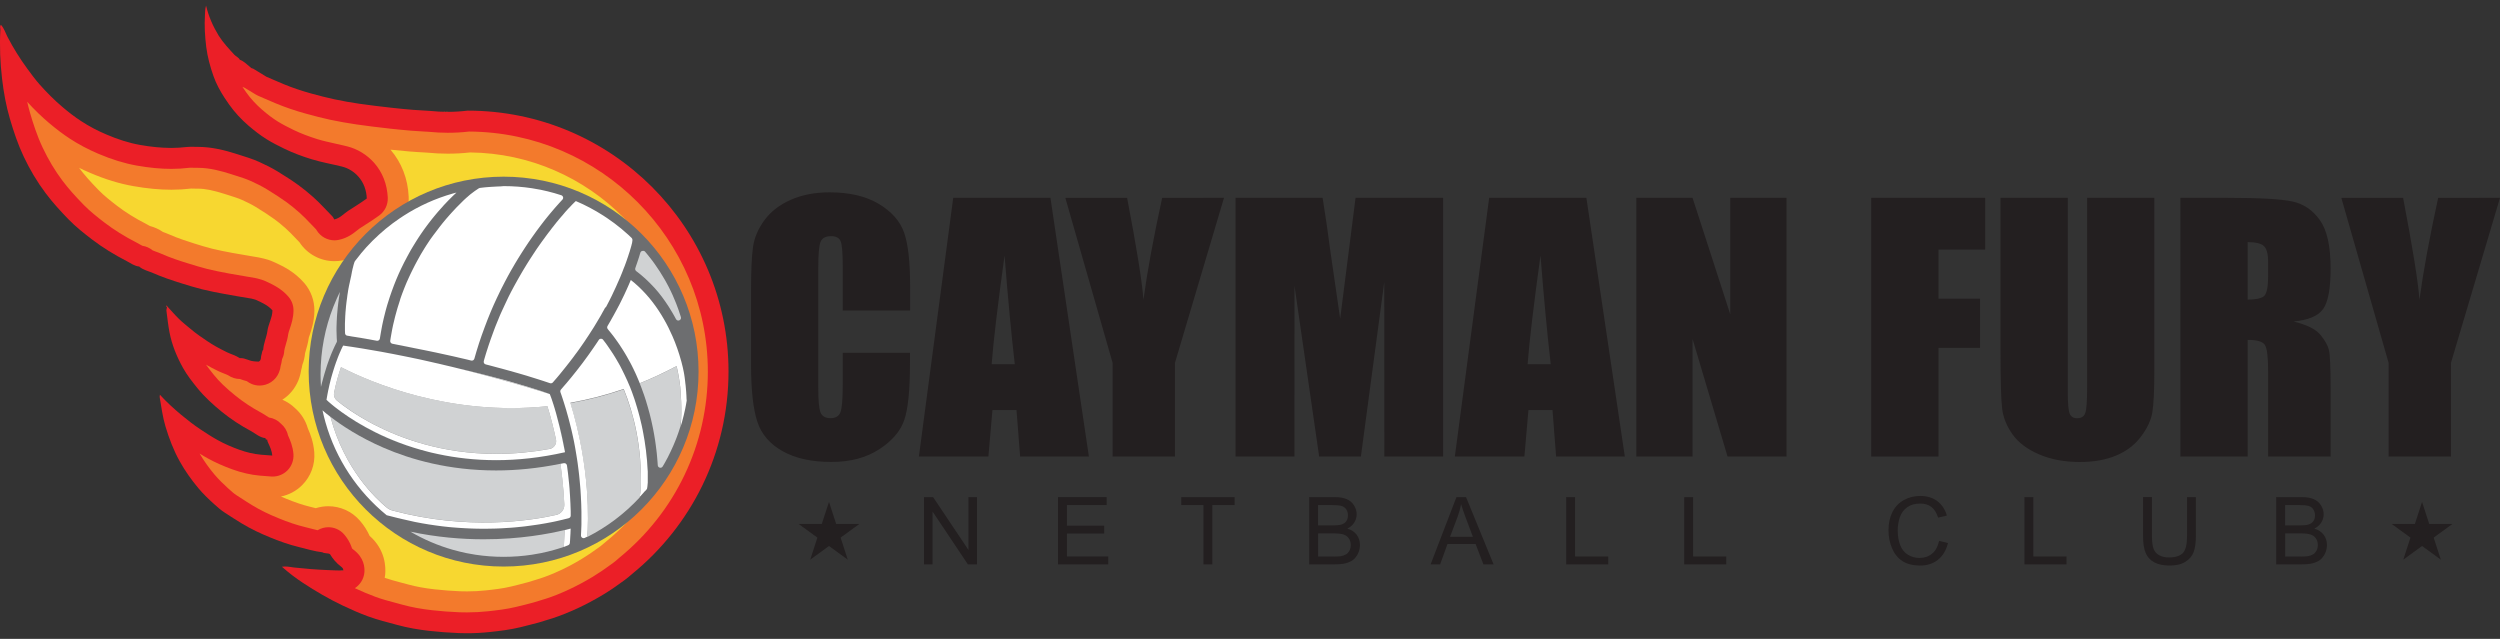 <?xml version="1.0" encoding="UTF-8"?>
<!-- Generator: Adobe Illustrator 28.3.0, SVG Export Plug-In . SVG Version: 6.00 Build 0)  -->
<svg xmlns="http://www.w3.org/2000/svg" xmlns:xlink="http://www.w3.org/1999/xlink" version="1.1" id="Layer_1" x="0px" y="0px" viewBox="0 0 450 115" style="enable-background:new 0 0 450 115;" xml:space="preserve">
<rect x="0" y="0" width="450" height="115" fill="#333333" stroke="none"/>
<style type="text/css">
	.st0{fill:#231F20;}
	.st1{fill:#EB1F27;}
	.st2{fill:#F37A2C;}
	.st3{fill:#F7D730;}
	.st4{fill:#6D6E70;}
	.st5{fill:#D0D2D3;}
	.st6{fill:#FFFFFF;}
	.st7{fill:#99B0BC;}
</style>
<g>
	<g>
		<path class="st0" d="M163.8,55.89h-12.11v-8.09c0-2.35-0.13-3.82-0.39-4.41c-0.26-0.58-0.83-0.88-1.71-0.88    c-1,0-1.63,0.35-1.9,1.06c-0.27,0.71-0.4,2.24-0.4,4.6v21.63c0,2.26,0.13,3.74,0.4,4.43c0.27,0.69,0.87,1.04,1.81,1.04    c0.9,0,1.49-0.35,1.77-1.04c0.28-0.69,0.42-2.32,0.42-4.87v-5.85h12.11v1.81c0,4.82-0.34,8.24-1.02,10.25    c-0.68,2.02-2.19,3.78-4.52,5.3c-2.33,1.52-5.2,2.28-8.61,2.28c-3.55,0-6.47-0.64-8.77-1.93s-3.83-3.06-4.57-5.34    s-1.12-5.69-1.12-10.25V52.03c0-3.36,0.12-5.87,0.35-7.55c0.23-1.68,0.92-3.29,2.06-4.85c1.14-1.55,2.72-2.78,4.75-3.67    c2.02-0.89,4.35-1.34,6.98-1.34c3.57,0,6.51,0.69,8.83,2.07c2.32,1.38,3.84,3.1,4.57,5.16c0.73,2.06,1.09,5.26,1.09,9.61V55.89z"></path>
		<path class="st0" d="M189.08,35.61L196,82.18h-12.38l-0.65-8.37h-4.33l-0.73,8.37H165.4l6.18-46.57H189.08z M182.66,65.55    c-0.61-5.27-1.23-11.79-1.84-19.56c-1.23,8.92-2.01,15.44-2.32,19.56H182.66z"></path>
		<path class="st0" d="M220.32,35.61l-8.83,29.71v16.86h-11.22V65.32l-8.51-29.71h11.12c1.74,9.09,2.72,15.21,2.94,18.35    c0.67-4.97,1.79-11.09,3.37-18.35H220.32z"></path>
		<path class="st0" d="M259.76,35.61v46.57h-10.58l-0.01-31.44l-4.21,31.44h-7.51l-4.44-30.72l-0.01,30.72H222.4V35.61h15.67    c0.46,2.8,0.94,6.1,1.44,9.9l1.72,11.85L244,35.61H259.76z"></path>
		<path class="st0" d="M285.55,35.61l6.92,46.57H280.1l-0.65-8.37h-4.33l-0.73,8.37h-12.52l6.18-46.57H285.55z M279.13,65.55    c-0.61-5.27-1.23-11.79-1.84-19.56c-1.23,8.92-2.01,15.44-2.32,19.56H279.13z"></path>
		<path class="st0" d="M321.57,35.61v46.57h-10.61l-6.3-21.17v21.17h-10.12V35.61h10.12l6.79,20.97V35.61H321.57z"></path>
		<path class="st0" d="M336.82,35.61h20.51v9.32h-8.4v8.83h7.48v8.86h-7.48v19.56h-12.11V35.61z"></path>
		<path class="st0" d="M387.78,35.61v31.12c0,3.53-0.12,6.01-0.35,7.44c-0.23,1.43-0.91,2.9-2.04,4.4    c-1.13,1.51-2.62,2.65-4.47,3.42c-1.85,0.78-4.03,1.17-6.54,1.17c-2.78,0-5.23-0.46-7.36-1.38c-2.13-0.92-3.72-2.12-4.77-3.6    c-1.05-1.48-1.68-3.03-1.87-4.67c-0.19-1.64-0.29-5.09-0.29-10.34V35.61h12.11v34.92c0,2.03,0.11,3.33,0.33,3.9    c0.22,0.57,0.67,0.85,1.34,0.85c0.77,0,1.26-0.31,1.48-0.94c0.22-0.62,0.33-2.09,0.33-4.41V35.61H387.78z"></path>
		<path class="st0" d="M392.47,35.61h8.57c5.71,0,9.58,0.22,11.61,0.66c2.02,0.44,3.67,1.57,4.95,3.38c1.28,1.81,1.91,4.7,1.91,8.67    c0,3.62-0.45,6.06-1.35,7.31c-0.9,1.25-2.68,1.99-5.32,2.24c2.4,0.59,4.01,1.39,4.83,2.39c0.82,1,1.34,1.91,1.54,2.75    c0.2,0.83,0.3,3.13,0.3,6.89v12.28h-11.25V66.7c0-2.49-0.2-4.04-0.59-4.63c-0.39-0.59-1.42-0.89-3.09-0.89v21h-12.11V35.61z     M404.58,43.58v10.35c1.36,0,2.32-0.19,2.86-0.56s0.82-1.59,0.82-3.64v-2.56c0-1.48-0.26-2.44-0.79-2.91    C406.95,43.81,405.98,43.58,404.58,43.58z"></path>
		<path class="st0" d="M450,35.61l-8.83,29.71v16.86h-11.22V65.32l-8.51-29.71h11.12c1.74,9.09,2.72,15.21,2.94,18.35    c0.67-4.97,1.79-11.09,3.37-18.35H450z"></path>
	</g>
	<g>
		<path class="st0" d="M166.32,101.59V89.48h1.64l6.36,9.51v-9.51h1.54v12.11h-1.64l-6.36-9.52v9.52H166.32z"></path>
		<path class="st0" d="M190.44,101.59V89.48h8.76v1.43h-7.15v3.71h6.7v1.42h-6.7v4.12h7.44v1.43H190.44z"></path>
		<path class="st0" d="M216.62,101.59V90.91h-3.99v-1.43h9.6v1.43h-4.01v10.68H216.62z"></path>
		<path class="st0" d="M235.65,101.59V89.48h4.54c0.93,0,1.67,0.12,2.23,0.37s1,0.62,1.31,1.13c0.32,0.51,0.47,1.04,0.47,1.6    c0,0.52-0.14,1.01-0.42,1.46c-0.28,0.46-0.71,0.83-1.27,1.11c0.73,0.21,1.3,0.58,1.69,1.1s0.59,1.13,0.59,1.83    c0,0.57-0.12,1.09-0.36,1.58c-0.24,0.49-0.54,0.86-0.89,1.13c-0.35,0.26-0.79,0.46-1.33,0.6c-0.53,0.14-1.18,0.2-1.95,0.2H235.65z     M237.25,94.57h2.62c0.71,0,1.22-0.05,1.53-0.14c0.41-0.12,0.71-0.32,0.92-0.6c0.21-0.28,0.31-0.63,0.31-1.06    c0-0.4-0.1-0.76-0.29-1.06c-0.19-0.31-0.47-0.51-0.83-0.63c-0.36-0.11-0.97-0.17-1.84-0.17h-2.42V94.57z M237.25,100.17h3.02    c0.52,0,0.88-0.02,1.09-0.06c0.37-0.07,0.68-0.18,0.93-0.33s0.45-0.38,0.61-0.67s0.24-0.63,0.24-1.02c0-0.45-0.12-0.84-0.35-1.18    c-0.23-0.33-0.55-0.57-0.96-0.7c-0.41-0.13-1-0.2-1.77-0.2h-2.8V100.17z"></path>
		<path class="st0" d="M257.51,101.59l4.65-12.11h1.73l4.96,12.11h-1.83l-1.41-3.67h-5.06l-1.33,3.67H257.51z M261.01,96.62h4.11    l-1.26-3.35c-0.39-1.02-0.67-1.86-0.86-2.51c-0.15,0.78-0.37,1.55-0.65,2.31L261.01,96.62z"></path>
		<path class="st0" d="M281.91,101.59V89.48h1.6v10.68h5.97v1.43H281.91z"></path>
		<path class="st0" d="M303.16,101.59V89.48h1.6v10.68h5.97v1.43H303.16z"></path>
		<path class="st0" d="M349.04,97.35l1.6,0.4c-0.34,1.32-0.94,2.32-1.81,3.01c-0.87,0.69-1.94,1.04-3.2,1.04    c-1.31,0-2.37-0.27-3.19-0.8c-0.82-0.53-1.44-1.3-1.87-2.31c-0.43-1.01-0.64-2.09-0.64-3.25c0-1.26,0.24-2.36,0.72-3.3    s1.17-1.65,2.06-2.14c0.89-0.49,1.87-0.73,2.94-0.73c1.21,0,2.23,0.31,3.06,0.93c0.83,0.62,1.4,1.48,1.73,2.6l-1.58,0.37    c-0.28-0.88-0.69-1.52-1.22-1.93s-1.21-0.6-2.02-0.6c-0.93,0-1.71,0.22-2.33,0.67c-0.63,0.45-1.06,1.05-1.32,1.8    c-0.25,0.75-0.38,1.53-0.38,2.33c0,1.03,0.15,1.93,0.45,2.7c0.3,0.77,0.77,1.34,1.4,1.72c0.63,0.38,1.32,0.57,2.06,0.57    c0.9,0,1.66-0.26,2.28-0.78C348.4,99.14,348.82,98.37,349.04,97.35z"></path>
		<path class="st0" d="M364.4,101.59V89.48h1.6v10.68h5.97v1.43H364.4z"></path>
		<path class="st0" d="M393.66,89.48h1.6v7c0,1.22-0.14,2.18-0.41,2.9s-0.77,1.3-1.49,1.75c-0.72,0.45-1.66,0.67-2.83,0.67    c-1.13,0-2.06-0.2-2.78-0.59c-0.72-0.39-1.24-0.96-1.54-1.7c-0.31-0.74-0.46-1.75-0.46-3.04v-7h1.6v6.99    c0,1.05,0.1,1.83,0.29,2.33c0.2,0.5,0.53,0.88,1.01,1.15c0.48,0.27,1.06,0.4,1.75,0.4c1.18,0,2.02-0.27,2.52-0.8    s0.75-1.56,0.75-3.08V89.48z"></path>
		<path class="st0" d="M409.71,101.59V89.48h4.54c0.93,0,1.67,0.12,2.23,0.37s1,0.62,1.31,1.13c0.32,0.51,0.47,1.04,0.47,1.6    c0,0.52-0.14,1.01-0.42,1.46c-0.28,0.46-0.71,0.83-1.27,1.11c0.73,0.21,1.29,0.58,1.69,1.1c0.39,0.52,0.59,1.13,0.59,1.83    c0,0.57-0.12,1.09-0.36,1.58c-0.24,0.49-0.54,0.86-0.89,1.13c-0.35,0.26-0.79,0.46-1.33,0.6c-0.53,0.14-1.18,0.2-1.95,0.2H409.71z     M411.32,94.57h2.62c0.71,0,1.22-0.05,1.53-0.14c0.41-0.12,0.71-0.32,0.92-0.6c0.21-0.28,0.31-0.63,0.31-1.06    c0-0.4-0.1-0.76-0.29-1.06c-0.19-0.31-0.47-0.51-0.83-0.63c-0.36-0.11-0.97-0.17-1.84-0.17h-2.42V94.57z M411.32,100.17h3.02    c0.52,0,0.88-0.02,1.09-0.06c0.37-0.07,0.68-0.18,0.93-0.33c0.25-0.15,0.45-0.38,0.61-0.67c0.16-0.29,0.24-0.63,0.24-1.02    c0-0.45-0.12-0.84-0.35-1.18c-0.23-0.33-0.55-0.57-0.96-0.7c-0.41-0.13-1-0.2-1.77-0.2h-2.8V100.17z"></path>
	</g>
	<g>
		<polygon class="st0" points="149.22,90.34 150.51,94.31 154.69,94.31 151.31,96.77 152.6,100.74 149.22,98.28 145.84,100.74     147.13,96.77 143.75,94.31 147.92,94.31   "></polygon>
		<polygon class="st0" points="435.97,90.34 437.26,94.31 441.44,94.31 438.06,96.77 439.35,100.74 435.97,98.28 432.59,100.74     433.88,96.77 430.5,94.31 434.68,94.31   "></polygon>
	</g>
	<path class="st1" d="M50.86,64.18L50.86,64.18L50.86,64.18 M43.56,68.2L43.56,68.2L43.56,68.2 M37.09,1.01   c-0.2,0.66-0.16,1.19-0.2,1.72c-0.12,1.91,0,3.81,0.23,5.7c0.23,1.82,0.71,3.59,1.32,5.3c0.48,1.36,1.18,2.64,1.97,3.86   c0.27,0.4,0.53,0.8,0.81,1.19c1,1.41,2.17,2.68,3.48,3.81c1.02,0.88,2.1,1.72,3.24,2.44c1.03,0.64,2.12,1.2,3.22,1.73   c1.59,0.77,3.25,1.39,4.92,1.9c1.79,0.55,3.65,0.87,5.47,1.32c1.16,0.29,2.18,0.93,2.95,1.8c0.98,1.1,1.46,2.47,1.52,3.95   c-1.09,0.81-2.25,1.5-3.38,2.24c-0.8,0.53-1.46,1.32-2.47,1.53c-0.12-0.19-0.2-0.41-0.35-0.56c-1.15-1.16-2.23-2.39-3.46-3.48   c-0.84-0.74-1.7-1.45-2.6-2.11c-1.23-0.89-2.51-1.7-3.81-2.5c-1.06-0.65-2.17-1.19-3.29-1.7c-1.25-0.57-2.59-0.96-3.9-1.38   c-2.32-0.75-4.68-1.33-7.14-1.33c-0.04,0-0.08,0-0.12,0c-0.02,0-0.03,0-0.05,0c-0.37,0-0.74-0.02-1.1-0.02   c-0.25,0-0.5,0.01-0.75,0.04c-0.93,0.12-1.85,0.17-2.78,0.17c-1.86,0-3.71-0.21-5.55-0.53c-2.12-0.37-4.16-1.05-6.14-1.9   c-1.58-0.67-3.09-1.46-4.51-2.39c-1.19-0.77-2.32-1.65-3.41-2.58c-1.45-1.22-2.77-2.57-4.03-3.97c-0.82-0.92-1.56-1.93-2.29-2.93   C3.57,10.53,2.4,8.65,1.37,6.67c-0.38-0.72-0.61-1.55-1.2-2.2C-0.1,4.76,0.09,5.04,0.07,5.29c-0.17,2.99-0.04,5.99,0.31,8.95   c0.28,2.41,0.72,4.82,1.41,7.17c0.68,2.31,1.43,4.56,2.46,6.74c1.11,2.35,2.41,4.56,3.98,6.64c1.27,1.69,2.67,3.22,4.14,4.73   c1.27,1.3,2.68,2.42,4.1,3.51c1.99,1.53,4.14,2.84,6.38,3.99c0.69,0.36,1.36,0.88,2.19,0.95c0.72,0.63,1.67,0.81,2.51,1.18   c1.65,0.73,3.37,1.3,5.09,1.84c1.23,0.38,2.47,0.77,3.72,1.08c1.35,0.33,2.71,0.6,4.08,0.85c1.61,0.3,3.22,0.56,4.83,0.83   c0.31,0.09,0.63,0.14,0.92,0.28c1.03,0.48,2.08,0.94,2.85,1.84c-0.01,1.31-0.74,2.44-0.91,3.73c-0.15,1.12-0.69,2.18-0.75,3.34h0   c-0.24,0.25-0.2,0.6-0.31,0.89c-0.16,0.42,0.03,0.98-0.49,1.26c0.2,0.2,0.19,0.38,0.11,0.56c0.07-0.18,0.09-0.36-0.11-0.56   c-0.04,0-0.09,0-0.13,0c-0.29,0-0.57-0.04-0.86-0.07c-0.77-0.08-1.45-0.56-2.24-0.56c-0.06,0-0.13,0-0.19,0.01   c-0.73-0.5-1.59-0.71-2.38-1.1c-0.68-0.33-1.35-0.69-2-1.05c-1.01-0.57-1.96-1.25-2.92-1.91c-0.54-0.37-1.05-0.79-1.56-1.21   c-0.71-0.59-1.44-1.16-2.1-1.81c-0.71-0.69-1.35-1.45-2.03-2.18l0,0c-0.06-0.09-0.13-0.17-0.19-0.26   c-0.04,0.13-0.11,0.27,0.08,0.35c-0.04,0.22-0.13,0.45-0.1,0.66c0.17,1.27,0.3,2.55,0.54,3.81c0.44,2.31,1.32,4.43,2.44,6.45   c0.72,1.29,1.63,2.45,2.56,3.6c1.31,1.63,2.86,3.02,4.46,4.33c1.6,1.29,3.33,2.43,5.15,3.4c0.88,0.47,1.63,1.22,2.69,1.31   c-0.06,0.26,0.12,0.26,0.3,0.27c0,0.2,0.07,0.38,0.16,0.56c0.34,0.74,0.69,1.48,0.75,2.31c-0.66-0.05-1.32-0.1-1.98-0.15   c-1.38-0.12-2.73-0.45-4.02-0.92c-1.3-0.47-2.59-1.03-3.8-1.7c-1.09-0.6-2.14-1.28-3.17-1.97c-1.2-0.8-2.33-1.68-3.42-2.59   c-1.32-1.1-2.6-2.26-3.84-3.62c-0.02,0.22-0.06,0.34-0.04,0.44c0.31,1.77,0.53,3.57,1.05,5.29c0.65,2.15,1.44,4.25,2.55,6.24   c0.96,1.73,2.09,3.32,3.35,4.83c0.85,1.02,1.81,1.94,2.79,2.83c0.64,0.59,1.31,1.17,2.03,1.63c0.99,0.64,1.99,1.3,3.01,1.91   c1.64,0.99,3.37,1.81,5.12,2.52c1.66,0.68,3.37,1.29,5.13,1.72c1.42,0.35,2.81,0.78,4.26,0.95c0.42,0.26,0.94,0.1,1.36,0.33   c0.1-0.02,0.2-0.03,0.29-0.05c-0.15-0.41-0.37-0.75-0.63-1.06c0.26,0.31,0.49,0.65,0.63,1.06c-0.1,0.02-0.2,0.03-0.29,0.05   c0.52,0.86,1.16,1.62,1.97,2.23c0.25,0.19,0.46,0.37,0.43,0.71c-0.16,0-0.32,0.01-0.47,0.01c-0.79,0-1.59-0.05-2.38-0.08   c-2.01-0.08-4.01-0.24-6-0.46c-0.52-0.06-1.04-0.18-1.63-0.18c-0.18,0-0.37,0.01-0.57,0.04c1.25,1.11,2.49,2.05,3.78,2.9   c2.29,1.51,4.66,2.89,7.15,4.08c1.51,0.72,3.04,1.39,4.59,1.96c1.7,0.62,3.47,1.05,5.22,1.53c1.89,0.52,3.81,0.85,5.76,1.07   c1.76,0.2,3.52,0.33,5.29,0.4c0.49,0.02,0.99,0.03,1.48,0.03c1.4,0,2.79-0.07,4.17-0.22c1.84-0.2,3.69-0.42,5.52-0.87   c0.49-0.12,0.98-0.24,1.46-0.37c1.19-0.28,2.36-0.61,3.5-0.99c0.26-0.08,0.52-0.16,0.78-0.24c1.56-0.51,3.07-1.13,4.56-1.82   c1.56-0.73,3.07-1.54,4.55-2.43c1.36-0.82,2.65-1.72,3.92-2.66c0.46-0.34,0.89-0.71,1.32-1.08c10.58-8.61,17.34-21.73,17.34-36.43   c0-25.94-21.03-46.96-46.96-46.96c-1.22,0.15-2.41,0.22-3.6,0.22c-1.05,0-2.11-0.06-3.19-0.17c-1.01-0.06-2.01-0.11-3.02-0.19   c-1.31-0.11-2.61-0.23-3.92-0.38c-1.93-0.22-3.85-0.44-5.77-0.72c-1.52-0.22-3.03-0.49-4.53-0.81c-1.38-0.29-2.75-0.66-4.12-1.03   c-1.7-0.47-3.37-1.03-5-1.7c-1.03-0.43-2.04-0.88-3.07-1.32c-0.8-0.49-1.6-0.98-2.41-1.47c-0.25-0.01-0.4-0.17-0.58-0.33   c-0.57-0.46-1.08-1.01-1.8-1.26c-0.2-0.42-0.67-0.57-0.95-0.87c-1.02-1.11-2.06-2.21-2.87-3.5C38.36,4.76,37.57,3.03,37.09,1.01   L37.09,1.01z"></path>
	<path class="st2" d="M35.46,26.45c-0.37,0-0.74-0.02-1.1-0.02c-0.25,0-0.5,0.01-0.75,0.04c0.25-0.03,0.5-0.04,0.75-0.04   C34.72,26.43,35.09,26.45,35.46,26.45z M84.42,23.68c-1.28,0.15-2.54,0.22-3.82,0.22c-1.14,0-2.28-0.06-3.48-0.18l-0.57-0.03   c-0.8-0.05-1.63-0.09-2.47-0.16c-1.53-0.13-2.82-0.25-4.03-0.39l-0.23-0.03c-1.85-0.21-3.76-0.43-5.65-0.71   c-1.59-0.23-3.19-0.52-4.77-0.85c-1.39-0.3-2.74-0.65-4.33-1.09c-1.96-0.54-3.74-1.15-5.45-1.86c-0.73-0.3-1.45-0.62-2.17-0.93   l-0.94-0.41c-0.16-0.07-0.32-0.15-0.47-0.24l-1.97-1.2c-0.15-0.06-0.3-0.12-0.43-0.19l0.16,0.24c0.16,0.24,0.33,0.49,0.5,0.73   c0.81,1.14,1.78,2.2,2.88,3.15c1,0.87,1.91,1.55,2.77,2.09c0.9,0.56,1.91,1.07,2.87,1.54c1.3,0.63,2.73,1.18,4.38,1.69   c0.98,0.3,2.04,0.53,3.15,0.78c0.69,0.15,1.4,0.31,2.12,0.49c1.87,0.47,3.55,1.49,4.86,2.95c1.51,1.7,2.36,3.87,2.47,6.29   c0.05,1.25-0.51,2.44-1.51,3.18c-0.86,0.64-1.73,1.19-2.56,1.72c-0.33,0.21-0.66,0.42-0.99,0.64c-0.1,0.06-0.26,0.2-0.42,0.32   c-0.71,0.57-1.77,1.42-3.36,1.74c-0.25,0.05-0.5,0.08-0.75,0.08c-1.29,0-2.51-0.67-3.21-1.8c-0.03-0.06-0.07-0.11-0.1-0.17   c-0.27-0.28-0.53-0.56-0.8-0.83c-0.75-0.79-1.46-1.53-2.19-2.18c-0.91-0.8-1.63-1.38-2.32-1.88c-1-0.72-2.1-1.44-3.57-2.34   c-0.96-0.58-1.99-1.08-2.88-1.48c-0.84-0.38-1.81-0.69-2.84-1.01l-0.66-0.21c-1.77-0.57-3.87-1.15-5.99-1.15l-0.09,0l-0.08,0   c-0.22,0-0.43-0.01-0.65-0.01c-0.15,0-0.3-0.01-0.45-0.01c-0.16,0-0.24,0.01-0.29,0.01c-1.05,0.13-2.14,0.2-3.24,0.2   c-1.91,0-3.94-0.19-6.2-0.59c-2.22-0.39-4.5-1.09-6.97-2.14c-1.83-0.78-3.54-1.69-5.09-2.7c-1.18-0.77-2.42-1.7-3.78-2.85   c-1.28-1.08-2.54-2.29-3.91-3.79c0.16,0.7,0.33,1.37,0.52,2.03c0.51,1.75,1.23,4.03,2.25,6.19c1.04,2.2,2.21,4.16,3.58,5.98   c1,1.33,2.18,2.67,3.83,4.36c1.12,1.14,2.44,2.19,3.71,3.16c1.68,1.29,3.63,2.51,5.8,3.62c0.27,0.14,0.5,0.27,0.7,0.39   c0.1,0.06,0.23,0.14,0.33,0.18c0.69,0.1,1.33,0.39,1.86,0.83c0.12,0.06,0.39,0.15,0.59,0.23c0.3,0.11,0.65,0.23,1.02,0.4   c1.58,0.7,3.26,1.25,4.7,1.69c1.16,0.36,2.35,0.73,3.5,1.02c1.19,0.29,2.41,0.54,3.87,0.81c1.09,0.2,2.21,0.39,3.3,0.57   c0.49,0.08,0.98,0.16,1.47,0.25c0.14,0.02,0.29,0.06,0.43,0.1c0.05,0.01,0.1,0.03,0.15,0.04c0.31,0.08,0.78,0.2,1.31,0.44   l0.19,0.09c1.13,0.53,2.68,1.25,3.92,2.71c0.59,0.69,0.91,1.56,0.9,2.47c-0.01,1.35-0.39,2.47-0.67,3.29   c-0.12,0.35-0.24,0.72-0.27,0.91c-0.1,0.79-0.31,1.49-0.48,2.05c-0.11,0.37-0.23,0.79-0.24,0.98c-0.02,0.51-0.15,1.01-0.37,1.46   c-0.01,0.06-0.03,0.12-0.05,0.18c-0.05,0.4-0.13,0.76-0.23,1.09c-0.04,0.41-0.15,0.83-0.32,1.23c-0.6,1.44-2,2.32-3.47,2.32   c-0.48,0-0.97-0.09-1.44-0.29c-0.32-0.13-0.6-0.3-0.86-0.5c-0.44-0.1-0.81-0.24-1.09-0.34c-0.05-0.02-0.1-0.04-0.15-0.05   c-0.76,0-1.5-0.24-2.13-0.67c-0.1-0.07-0.45-0.2-0.7-0.3c-0.35-0.14-0.76-0.3-1.19-0.51c-0.72-0.35-1.42-0.72-2.09-1.1   c0.42,0.59,0.9,1.2,1.41,1.83c0.96,1.2,2.16,2.36,3.9,3.76c1.39,1.12,2.92,2.14,4.55,3.01c0.41,0.22,0.76,0.45,1.05,0.64   c0.14,0.09,0.32,0.21,0.43,0.27c0.83,0.12,1.6,0.52,2.17,1.13c0.62,0.52,1.07,1.24,1.24,2.06c0.4,0.88,0.88,2.01,0.99,3.39   c0.08,1.09-0.31,2.17-1.09,2.95c-0.71,0.71-1.67,1.1-2.66,1.1c-0.1,0-0.19,0-0.29-0.01l-0.61-0.05c-0.47-0.03-0.94-0.07-1.41-0.11   c-1.62-0.14-3.3-0.53-4.98-1.14c-1.57-0.57-3.02-1.22-4.32-1.93c-0.52-0.29-1.04-0.59-1.53-0.9c0.76,1.29,1.64,2.54,2.69,3.79   c0.76,0.9,1.66,1.76,2.45,2.48c0.48,0.44,1.03,0.93,1.53,1.25l0.62,0.4c0.79,0.51,1.53,1,2.29,1.45c1.32,0.8,2.82,1.54,4.6,2.26   c1.78,0.73,3.24,1.22,4.6,1.55c0.38,0.09,0.75,0.19,1.13,0.29c0.46,0.12,0.9,0.24,1.33,0.33c0.6-0.36,1.27-0.54,1.94-0.54   c1.05,0,2.1,0.44,2.84,1.3c0.6,0.7,1.03,1.43,1.32,2.24c0.03,0.09,0.06,0.18,0.09,0.27c0.1,0.1,0.2,0.19,0.31,0.27   c1.86,1.4,2,3.14,1.92,4.06c-0.11,1.19-0.77,2.22-1.72,2.83c1.34,0.62,2.57,1.14,3.74,1.57c1.16,0.43,2.41,0.76,3.73,1.11   c0.39,0.1,0.79,0.21,1.18,0.32c1.54,0.42,3.24,0.74,5.19,0.96c1.69,0.19,3.37,0.32,5,0.38c0.45,0.02,0.9,0.02,1.35,0.02   c1.27,0,2.54-0.07,3.77-0.2c1.64-0.18,3.38-0.38,5.03-0.78c0.47-0.12,0.95-0.23,1.42-0.35c0.02,0,0.04-0.01,0.06-0.01   c1.1-0.26,2.18-0.57,3.22-0.91c0.02-0.01,0.03-0.01,0.05-0.02l0.24-0.07c0.16-0.05,0.33-0.1,0.49-0.15   c1.27-0.41,2.62-0.95,4.13-1.66c1.37-0.64,2.74-1.37,4.19-2.24c1.06-0.64,2.18-1.4,3.63-2.46c0.33-0.24,0.67-0.53,1.08-0.89   c0.03-0.03,0.06-0.05,0.09-0.08c10.14-8.25,15.95-20.47,15.95-33.52C127.4,43.14,108.14,23.8,84.42,23.68z M33.6,26.47   c-0.93,0.12-1.85,0.17-2.78,0.17c-0.93,0-1.86-0.05-2.78-0.15c0.93,0.09,1.85,0.15,2.78,0.15C31.75,26.64,32.67,26.58,33.6,26.47z    M84.04,113.99C84.04,113.99,84.04,113.99,84.04,113.99c-0.49,0-0.99-0.01-1.48-0.03C83.05,113.98,83.55,113.99,84.04,113.99z"></path>
	<path class="st3" d="M31.05,26.63c-0.12,0-0.25,0-0.37,0c0.05,0,0.1,0,0.15,0C30.9,26.64,30.98,26.63,31.05,26.63z M80.7,20.14   c-0.36,0-0.73-0.01-1.1-0.02c0.33,0.01,0.66,0.03,1,0.03C80.63,20.15,80.66,20.14,80.7,20.14z M28.17,26.5   c-0.12-0.01-0.25-0.03-0.37-0.04c0.08,0.01,0.16,0.02,0.24,0.03C28.09,26.49,28.13,26.5,28.17,26.5z M35.51,26.45   c-0.08,0-0.16,0-0.23,0c0.06,0,0.12,0,0.18,0C35.47,26.45,35.49,26.45,35.51,26.45z M61.35,102.71c0.16,0,0.31,0,0.47-0.01   c-0.19,0.01-0.38,0.01-0.57,0C61.28,102.71,61.31,102.71,61.35,102.71z M46.46,65.09c0.04,0,0.09,0,0.13,0   c-0.14,0.01-0.27,0-0.4-0.01C46.28,65.08,46.37,65.09,46.46,65.09z M84.62,27.44c-1.35,0.15-2.67,0.22-4.02,0.22   c-1.24,0-2.48-0.06-3.77-0.19l-0.49-0.03c-0.83-0.05-1.68-0.09-2.57-0.17c-1.3-0.11-2.42-0.22-3.48-0.33   c2,2.33,3.13,5.25,3.27,8.46c0.11,2.49-1.03,4.88-3.03,6.36c-0.97,0.72-1.93,1.33-2.78,1.88c-0.3,0.19-0.6,0.38-0.89,0.57   c-0.06,0.05-0.13,0.1-0.19,0.15c-0.87,0.7-2.48,1.99-4.97,2.5c-0.5,0.1-1,0.15-1.5,0.15c-2.51,0-4.9-1.26-6.3-3.41   c-0.18-0.18-0.35-0.37-0.53-0.55c-0.69-0.72-1.34-1.41-1.95-1.95c-0.82-0.72-1.44-1.23-2.03-1.65c-0.92-0.66-1.95-1.34-3.34-2.19   c-0.78-0.48-1.69-0.91-2.48-1.27c-0.63-0.29-1.5-0.56-2.41-0.85c-0.22-0.07-0.45-0.14-0.67-0.21c-2.12-0.68-3.57-0.97-4.84-0.97   l-0.06,0l-0.11,0c-0.25,0-0.5-0.01-0.75-0.01c-0.11,0-0.21-0.01-0.32-0.01c-1.16,0.14-2.35,0.21-3.56,0.21   c-2.13,0-4.37-0.21-6.85-0.65c-2.51-0.44-5.06-1.22-7.79-2.39c-0.68-0.29-1.34-0.59-1.99-0.91c0.02,0.02,0.03,0.04,0.05,0.06   c0.9,1.2,1.98,2.43,3.51,3.99c0.95,0.97,2.15,1.92,3.31,2.81c1.49,1.15,3.25,2.24,5.22,3.25c0.25,0.13,0.48,0.26,0.67,0.37   c0.84,0.22,1.63,0.58,2.34,1.07c0.01,0,0.01,0.01,0.02,0.01c0.33,0.12,0.77,0.28,1.27,0.5c1.41,0.62,2.97,1.13,4.3,1.55   c1.15,0.36,2.24,0.7,3.29,0.96c1.1,0.27,2.26,0.5,3.66,0.76c1.05,0.2,2.11,0.37,3.23,0.56c0.49,0.08,0.99,0.17,1.48,0.25   c0.27,0.05,0.54,0.11,0.8,0.18l0.06,0.01c0.4,0.1,1.14,0.28,1.99,0.69l0.18,0.08c1.36,0.64,3.41,1.6,5.19,3.67   c1.17,1.37,1.81,3.13,1.8,4.93c-0.01,1.96-0.55,3.54-0.87,4.48c-0.04,0.12-0.1,0.28-0.13,0.38c-0.15,1-0.39,1.82-0.57,2.43   c-0.04,0.12-0.08,0.28-0.11,0.39c-0.06,0.72-0.23,1.43-0.49,2.1c-0.06,0.35-0.13,0.68-0.22,0.99c-0.1,0.63-0.27,1.25-0.52,1.86   c-0.61,1.46-1.62,2.63-2.86,3.42c0.85,0.36,1.63,0.88,2.3,1.53c1.08,0.95,1.88,2.19,2.28,3.6c0.46,1.03,1.03,2.51,1.17,4.35   c0.17,2.19-0.63,4.34-2.18,5.89c-1.05,1.05-2.38,1.76-3.82,2.05c0.31,0.14,0.63,0.27,0.96,0.41c1.6,0.65,2.9,1.09,4.07,1.38   c0.4,0.1,0.79,0.2,1.19,0.3c0.02,0,0.03,0.01,0.05,0.01c0.74-0.23,1.5-0.35,2.26-0.35c2.11,0,4.22,0.89,5.7,2.62   c0.72,0.84,1.3,1.74,1.73,2.71c2.85,2.51,2.92,5.63,2.81,6.91c-0.02,0.22-0.05,0.44-0.09,0.65c0.92,0.32,1.97,0.59,3.07,0.89   c0.4,0.11,0.81,0.21,1.21,0.32c1.35,0.37,2.86,0.65,4.62,0.85c1.59,0.18,3.18,0.3,4.72,0.36c0.4,0.01,0.81,0.02,1.21,0.02   c1.14,0,2.27-0.06,3.37-0.18c1.52-0.16,3.12-0.35,4.55-0.7c0.46-0.11,0.92-0.23,1.38-0.34c0.04-0.01,0.07-0.02,0.11-0.03   c1.01-0.24,1.99-0.52,2.94-0.83c0.03-0.01,0.07-0.02,0.1-0.03l0.25-0.08c0.14-0.04,0.28-0.09,0.43-0.13   c1.13-0.37,2.34-0.85,3.71-1.49c1.25-0.58,2.5-1.25,3.84-2.06c0.96-0.58,1.99-1.28,3.34-2.27c0.23-0.17,0.57-0.46,0.84-0.7   c0.06-0.05,0.13-0.11,0.19-0.16c9.26-7.54,14.56-18.69,14.56-30.6C123.64,45.28,106.17,27.67,84.62,27.44z M84.01,113.99   C84.01,113.99,84.01,113.99,84.01,113.99c-0.48,0-0.97-0.01-1.45-0.03C83.04,113.98,83.53,113.99,84.01,113.99z"></path>
	<g>
		<circle class="st4" cx="90.65" cy="66.89" r="35.09"></circle>
		<g id="XMLID_00000088107761504099436050000008912221107154393774_">
			<path id="XMLID_00000050638377952415427440000008244285613877427623_" class="st5" d="M115.26,45.5     c-0.02,0.06-0.04,0.13-0.06,0.2c-0.01,0.02-0.01,0.03-0.02,0.05c-0.04,0.13-0.08,0.27-0.12,0.41c-0.01,0.03-0.02,0.07-0.03,0.1     c-0.05,0.15-0.1,0.3-0.15,0.46c0,0.01-0.01,0.02-0.01,0.03c-0.05,0.15-0.1,0.31-0.16,0.48c-0.01,0.04-0.03,0.08-0.04,0.12     c-0.06,0.17-0.12,0.35-0.19,0.54c-0.01,0.03-0.02,0.06-0.03,0.1c-0.03,0.09-0.06,0.17-0.09,0.26c-0.07,0.2-0.01,0.42,0.16,0.55     c0.22,0.17,0.43,0.34,0.65,0.51c0.03,0.03,0.06,0.06,0.1,0.08c0.25,0.21,0.49,0.42,0.73,0.63c0.05,0.05,0.11,0.1,0.16,0.14     c0.25,0.23,0.5,0.47,0.74,0.71c0.05,0.05,0.09,0.09,0.14,0.14c0.21,0.22,0.42,0.44,0.63,0.66c0.03,0.04,0.07,0.08,0.11,0.11     c0.22,0.25,0.44,0.5,0.65,0.75c0.05,0.06,0.09,0.11,0.14,0.17c0.2,0.25,0.4,0.5,0.59,0.75c0.01,0.01,0.01,0.02,0.02,0.03     c0.2,0.26,0.39,0.52,0.57,0.79c0.04,0.06,0.08,0.12,0.12,0.18c0.18,0.26,0.35,0.52,0.52,0.78c0.02,0.03,0.04,0.07,0.06,0.1     c0.15,0.24,0.3,0.48,0.44,0.72c0.03,0.05,0.07,0.11,0.1,0.16c0.15,0.26,0.3,0.52,0.44,0.77c0.03,0.05,0.05,0.1,0.08,0.15     c0.06,0.1,0.11,0.21,0.17,0.31c0.27,0.51,1.02,0.2,0.89-0.34c-0.02-0.07-0.05-0.15-0.07-0.22c-0.09-0.28-0.18-0.57-0.28-0.85     c-0.04-0.11-0.07-0.21-0.11-0.32c-0.13-0.36-0.26-0.72-0.4-1.08c-0.2-0.5-0.41-1-0.63-1.5c-0.11-0.25-0.23-0.49-0.34-0.73     c-0.23-0.49-0.48-0.97-0.74-1.44c-0.13-0.24-0.26-0.47-0.39-0.7c-0.54-0.93-1.11-1.83-1.73-2.7c-0.15-0.22-0.31-0.43-0.47-0.65     c-0.26-0.35-0.54-0.7-0.82-1.04c-0.08-0.09-0.15-0.18-0.23-0.28c-0.09-0.11-0.19-0.22-0.29-0.34     C115.79,45.05,115.36,45.15,115.26,45.5z"></path>
			<path id="XMLID_00000125574188586499697200000010840923700656915388_" class="st6" d="M109.14,55.16     c0.05-0.08,0.09-0.17,0.13-0.25c0.04-0.08,0.09-0.17,0.13-0.25c0.04-0.08,0.09-0.17,0.13-0.25c0.04-0.08,0.09-0.16,0.13-0.25     c0.04-0.08,0.08-0.16,0.12-0.24c0.04-0.08,0.08-0.16,0.12-0.24c0.04-0.08,0.08-0.16,0.12-0.24c0.04-0.08,0.08-0.16,0.12-0.24     c0.04-0.08,0.08-0.16,0.11-0.24c0.04-0.08,0.08-0.16,0.11-0.24c0.04-0.08,0.07-0.15,0.11-0.23c0.04-0.08,0.07-0.16,0.11-0.23     c0.04-0.07,0.07-0.15,0.1-0.22c0.04-0.08,0.07-0.15,0.11-0.23c0.03-0.07,0.07-0.15,0.1-0.22c0.03-0.07,0.07-0.15,0.1-0.22     c0.03-0.08,0.07-0.15,0.1-0.23c0.03-0.07,0.06-0.14,0.09-0.21c0.03-0.07,0.06-0.15,0.1-0.22c0.03-0.07,0.06-0.14,0.09-0.2     c0.03-0.07,0.06-0.14,0.09-0.21c0.03-0.07,0.06-0.14,0.09-0.2c0.03-0.07,0.06-0.14,0.09-0.2c0.03-0.07,0.06-0.13,0.08-0.2     c0.03-0.07,0.06-0.14,0.08-0.2c0.03-0.06,0.05-0.13,0.08-0.19c0.03-0.07,0.05-0.13,0.08-0.2c0.02-0.06,0.05-0.12,0.07-0.18     c0.02-0.06,0.05-0.12,0.07-0.18c0.02-0.06,0.05-0.12,0.07-0.19c0.02-0.06,0.05-0.12,0.07-0.18c0.02-0.06,0.05-0.12,0.07-0.18     c0.02-0.06,0.04-0.11,0.07-0.17c0.02-0.06,0.04-0.12,0.07-0.17c0.02-0.06,0.04-0.11,0.06-0.17c0.02-0.05,0.04-0.11,0.06-0.16     c0.02-0.06,0.04-0.11,0.06-0.16c0.02-0.05,0.04-0.11,0.06-0.16c0.02-0.05,0.04-0.1,0.05-0.15c0.02-0.05,0.04-0.11,0.06-0.16     c0.02-0.05,0.04-0.1,0.05-0.15c0.02-0.05,0.03-0.1,0.05-0.15c0.02-0.05,0.03-0.1,0.05-0.15c0.02-0.05,0.03-0.09,0.05-0.14     c0.02-0.05,0.03-0.1,0.05-0.14c0.01-0.04,0.03-0.09,0.04-0.13c0.01-0.05,0.03-0.09,0.04-0.13c0.01-0.04,0.03-0.09,0.04-0.13     c0.01-0.04,0.02-0.08,0.04-0.11c0.01-0.04,0.03-0.09,0.04-0.13c0.01-0.04,0.02-0.08,0.04-0.12c0.01-0.04,0.02-0.08,0.04-0.11     c0.01-0.04,0.02-0.07,0.03-0.11c0.01-0.04,0.02-0.07,0.03-0.11c0.01-0.03,0.02-0.06,0.03-0.09c0.01-0.04,0.02-0.08,0.03-0.12     c0.01-0.03,0.02-0.06,0.03-0.09c0.01-0.03,0.02-0.07,0.03-0.1c0.01-0.03,0.02-0.06,0.03-0.09c0.01-0.03,0.02-0.06,0.02-0.09     c0.01-0.02,0.01-0.05,0.02-0.07c0.01-0.03,0.02-0.06,0.03-0.09c0.01-0.03,0.01-0.05,0.02-0.08c0.01-0.02,0.01-0.04,0.02-0.06     c0.01-0.03,0.01-0.05,0.02-0.08c0-0.02,0.01-0.04,0.01-0.05c0-0.02,0.01-0.03,0.01-0.05c0.01-0.02,0.01-0.05,0.02-0.07     c0.01-0.02,0.01-0.04,0.02-0.07c0-0.01,0.01-0.02,0.01-0.03c0-0.02,0.01-0.04,0.01-0.05c0-0.01,0.01-0.02,0.01-0.03     c0.02-0.07,0.03-0.12,0.03-0.14l0,0c0-0.01,0-0.01,0-0.01s0-0.01,0-0.02c0,0,0-0.01,0-0.01c0-0.02,0.01-0.04,0.01-0.07     c0,0,0-0.01,0-0.01c0-0.03,0.01-0.06,0.02-0.1c0-0.01,0-0.02,0-0.03c0.01-0.04,0.01-0.09,0.02-0.14c0,0,0-0.01,0-0.01     c0.02-0.14-0.03-0.29-0.13-0.4c-0.22-0.21-0.44-0.42-0.67-0.63c-0.79-0.72-1.61-1.4-2.47-2.04c-0.43-0.32-0.86-0.63-1.31-0.93     c-0.22-0.15-0.45-0.3-0.67-0.44c-1.56-1-3.21-1.88-4.94-2.61l-0.31,0.29c0,0-0.01,0.01-0.03,0.03c-0.02,0.02-0.05,0.04-0.08,0.08     c-0.01,0.01-0.02,0.02-0.04,0.04c-0.01,0.01-0.01,0.01-0.02,0.02c-0.02,0.02-0.04,0.04-0.06,0.06c-0.02,0.02-0.03,0.03-0.05,0.05     c-0.01,0.01-0.02,0.02-0.04,0.04c-0.02,0.02-0.04,0.04-0.06,0.06c-0.01,0.01-0.03,0.03-0.04,0.04c-0.02,0.02-0.04,0.04-0.06,0.07     c-0.02,0.02-0.03,0.03-0.05,0.05c-0.02,0.02-0.04,0.04-0.06,0.07c-0.02,0.02-0.04,0.05-0.07,0.07c-0.02,0.02-0.04,0.05-0.07,0.07     c-0.02,0.03-0.05,0.05-0.07,0.08c-0.02,0.03-0.05,0.05-0.08,0.08c-0.03,0.03-0.05,0.05-0.08,0.08c-0.03,0.03-0.05,0.06-0.08,0.08     c-0.03,0.03-0.06,0.06-0.09,0.1c-0.03,0.03-0.06,0.07-0.09,0.1c-0.03,0.03-0.05,0.06-0.08,0.09c-0.03,0.03-0.06,0.07-0.1,0.11     c-0.03,0.04-0.06,0.07-0.1,0.11c-0.03,0.03-0.06,0.07-0.09,0.1c-0.04,0.04-0.07,0.08-0.11,0.13c-0.03,0.03-0.06,0.07-0.09,0.11     c-0.04,0.04-0.08,0.09-0.11,0.13c-0.03,0.04-0.07,0.08-0.1,0.12c-0.04,0.05-0.08,0.09-0.12,0.14c-0.03,0.04-0.07,0.08-0.11,0.12     c-0.04,0.05-0.08,0.09-0.12,0.14c-0.04,0.04-0.08,0.09-0.12,0.14c-0.04,0.05-0.08,0.09-0.12,0.14c-0.04,0.05-0.08,0.1-0.12,0.14     c-0.04,0.05-0.08,0.1-0.12,0.15c-0.04,0.05-0.09,0.1-0.13,0.16c-0.04,0.05-0.08,0.1-0.13,0.15c-0.04,0.05-0.09,0.11-0.13,0.16     c-0.04,0.06-0.09,0.11-0.13,0.17c-0.04,0.05-0.09,0.11-0.13,0.16c-0.05,0.06-0.09,0.12-0.14,0.18c-0.04,0.05-0.09,0.11-0.13,0.17     c-0.05,0.06-0.1,0.12-0.15,0.18c-0.05,0.06-0.09,0.12-0.14,0.18c-0.05,0.06-0.1,0.12-0.14,0.19c-0.05,0.06-0.1,0.12-0.14,0.19     c-0.05,0.06-0.1,0.13-0.15,0.19c-0.05,0.06-0.1,0.13-0.15,0.19c-0.05,0.07-0.1,0.13-0.15,0.2c-0.05,0.07-0.1,0.14-0.15,0.2     c-0.05,0.07-0.1,0.13-0.15,0.2c-0.05,0.07-0.1,0.14-0.15,0.21c-0.05,0.07-0.1,0.14-0.15,0.21c-0.05,0.07-0.1,0.14-0.16,0.21     c-0.05,0.07-0.1,0.14-0.16,0.22c-0.05,0.07-0.1,0.15-0.16,0.22c-0.05,0.08-0.11,0.15-0.16,0.23c-0.05,0.07-0.1,0.15-0.16,0.22     c-0.05,0.08-0.11,0.15-0.16,0.23c-0.05,0.08-0.11,0.15-0.16,0.23c-0.05,0.08-0.11,0.16-0.17,0.24c-0.05,0.08-0.11,0.16-0.16,0.24     c-0.05,0.08-0.11,0.16-0.16,0.24c-0.05,0.08-0.11,0.16-0.16,0.25c-0.06,0.08-0.11,0.17-0.17,0.25c-0.05,0.08-0.11,0.17-0.16,0.25     c-0.06,0.09-0.11,0.17-0.17,0.26c-0.06,0.09-0.11,0.17-0.17,0.26c-0.06,0.09-0.11,0.17-0.17,0.26c-0.06,0.09-0.11,0.18-0.17,0.27     c-0.06,0.09-0.11,0.18-0.17,0.27c-0.06,0.09-0.11,0.18-0.17,0.27c-0.06,0.09-0.11,0.18-0.17,0.28c-0.06,0.09-0.11,0.18-0.17,0.28     c-0.06,0.09-0.11,0.19-0.17,0.28c-0.06,0.09-0.11,0.19-0.17,0.28c-0.06,0.1-0.11,0.19-0.17,0.29c-0.06,0.09-0.11,0.19-0.17,0.29     c-0.06,0.1-0.11,0.2-0.17,0.3c-0.06,0.1-0.11,0.2-0.17,0.29c-0.06,0.1-0.11,0.2-0.17,0.3c-0.06,0.1-0.11,0.2-0.17,0.3     c-0.06,0.1-0.11,0.21-0.17,0.31c-0.06,0.1-0.11,0.2-0.17,0.3c-0.06,0.1-0.11,0.21-0.17,0.31c-0.06,0.1-0.11,0.21-0.17,0.31     c-0.06,0.11-0.11,0.21-0.17,0.32c-0.06,0.11-0.11,0.21-0.17,0.32c-0.06,0.11-0.11,0.22-0.17,0.32c-0.05,0.11-0.11,0.22-0.16,0.32     c-0.06,0.11-0.11,0.22-0.17,0.33c-0.05,0.11-0.11,0.22-0.16,0.33c-0.06,0.11-0.11,0.22-0.16,0.34c-0.05,0.11-0.11,0.22-0.16,0.34     c-0.05,0.11-0.11,0.23-0.16,0.34c-0.05,0.11-0.11,0.23-0.16,0.34c-0.05,0.12-0.11,0.23-0.16,0.35c-0.05,0.11-0.1,0.23-0.16,0.34     c-0.05,0.12-0.11,0.24-0.16,0.35c-0.05,0.12-0.1,0.23-0.16,0.35c-0.05,0.12-0.1,0.24-0.16,0.36c-0.05,0.12-0.1,0.24-0.15,0.36     c-0.05,0.12-0.1,0.24-0.15,0.37c-0.05,0.12-0.1,0.24-0.15,0.36c-0.05,0.12-0.1,0.25-0.15,0.37c-0.05,0.12-0.1,0.24-0.15,0.36     c-0.05,0.13-0.1,0.25-0.15,0.38c-0.05,0.12-0.1,0.25-0.14,0.37c-0.05,0.13-0.1,0.25-0.14,0.38c-0.05,0.13-0.1,0.25-0.14,0.38     c-0.05,0.13-0.09,0.26-0.14,0.39c-0.05,0.13-0.09,0.26-0.14,0.38c-0.05,0.13-0.09,0.26-0.14,0.39c-0.04,0.13-0.09,0.26-0.13,0.39     c-0.05,0.13-0.09,0.27-0.14,0.4c-0.04,0.13-0.09,0.26-0.13,0.39c-0.04,0.14-0.09,0.27-0.13,0.41c-0.04,0.13-0.08,0.26-0.13,0.4     c-0.04,0.14-0.08,0.27-0.13,0.41c-0.04,0.13-0.08,0.27-0.12,0.4c-0.04,0.14-0.08,0.28-0.12,0.41c-0.04,0.14-0.08,0.27-0.12,0.41     c-0.02,0.06-0.04,0.13-0.05,0.2c-0.06,0.26,0.09,0.52,0.35,0.58c0.21,0.05,0.41,0.11,0.62,0.16c0.23,0.06,0.45,0.12,0.68,0.18     c0.3,0.08,0.59,0.16,0.89,0.24c0.22,0.06,0.44,0.12,0.65,0.17c0.31,0.08,0.63,0.17,0.94,0.26c0.2,0.05,0.4,0.11,0.59,0.16     c0.36,0.1,0.72,0.21,1.09,0.31c0.14,0.04,0.29,0.08,0.43,0.12c0.5,0.15,1.01,0.29,1.5,0.44c0.08,0.03,0.17,0.05,0.25,0.08     c0.41,0.12,0.82,0.25,1.22,0.38c0.17,0.05,0.34,0.11,0.51,0.16c0.31,0.1,0.63,0.2,0.94,0.3c0.19,0.06,0.38,0.13,0.57,0.19     c0.23,0.08,0.46,0.15,0.69,0.23c0.18,0.06,0.38,0.01,0.51-0.13c0.06-0.07,0.11-0.13,0.17-0.2c0.09-0.1,0.18-0.2,0.27-0.31     c0.09-0.1,0.18-0.21,0.27-0.31c0.09-0.1,0.17-0.2,0.26-0.31c0.09-0.1,0.17-0.21,0.26-0.31c0.09-0.1,0.17-0.2,0.25-0.31     c0.08-0.1,0.17-0.2,0.25-0.31c0.08-0.1,0.17-0.2,0.25-0.31c0.08-0.1,0.17-0.21,0.25-0.31c0.08-0.1,0.16-0.2,0.24-0.3     c0.08-0.1,0.16-0.2,0.24-0.31c0.08-0.1,0.16-0.2,0.24-0.3c0.08-0.1,0.16-0.2,0.23-0.3c0.08-0.1,0.15-0.2,0.23-0.3     c0.08-0.1,0.15-0.2,0.23-0.3c0.07-0.1,0.15-0.2,0.22-0.3c0.07-0.1,0.15-0.2,0.22-0.3c0.07-0.1,0.14-0.2,0.22-0.29     c0.07-0.1,0.15-0.2,0.22-0.3c0.07-0.1,0.14-0.19,0.21-0.29c0.07-0.1,0.14-0.2,0.21-0.3c0.07-0.1,0.14-0.19,0.2-0.29     c0.07-0.1,0.14-0.2,0.21-0.3c0.07-0.1,0.13-0.19,0.2-0.29c0.07-0.1,0.13-0.2,0.2-0.29c0.06-0.1,0.13-0.19,0.19-0.29     c0.07-0.1,0.13-0.19,0.19-0.29c0.06-0.09,0.12-0.19,0.19-0.28c0.06-0.1,0.13-0.19,0.19-0.29c0.06-0.09,0.12-0.19,0.18-0.28     c0.06-0.09,0.12-0.19,0.18-0.28c0.06-0.09,0.12-0.19,0.18-0.28c0.06-0.1,0.12-0.19,0.18-0.28c0.06-0.09,0.11-0.18,0.17-0.27     c0.06-0.09,0.12-0.19,0.17-0.28c0.06-0.09,0.11-0.18,0.16-0.27c0.06-0.09,0.11-0.18,0.17-0.28c0.05-0.09,0.11-0.18,0.16-0.27     c0.05-0.09,0.11-0.18,0.16-0.27c0.05-0.09,0.11-0.18,0.16-0.27c0.05-0.09,0.1-0.18,0.16-0.27c0.05-0.09,0.1-0.17,0.15-0.26     c0.05-0.09,0.1-0.18,0.15-0.27c0.05-0.09,0.1-0.17,0.14-0.26c0.05-0.09,0.1-0.17,0.15-0.26c0.05-0.09,0.09-0.17,0.14-0.25     c0.05-0.09,0.09-0.17,0.14-0.26C109.05,55.33,109.1,55.25,109.14,55.16z"></path>
			<path id="XMLID_00000065076586046115361580000000438187955952501163_" class="st6" d="M64.92,45.7c-0.32,0.39-0.64,0.79-0.95,1.2     c-0.02,0.02-0.04,0.05-0.05,0.07c-0.01,0.01-0.02,0.02-0.03,0.04c-0.02,0.04-0.04,0.08-0.07,0.12c-0.01,0.02-0.02,0.04-0.02,0.07     c-0.01,0.02-0.02,0.05-0.03,0.07c-0.01,0.03-0.02,0.07-0.03,0.1c-0.01,0.02-0.02,0.05-0.02,0.07c-0.01,0.04-0.02,0.08-0.04,0.12     c-0.01,0.02-0.01,0.05-0.02,0.07c-0.01,0.05-0.03,0.09-0.04,0.14c0,0.02-0.01,0.04-0.01,0.05c-0.02,0.06-0.03,0.13-0.05,0.2     c0,0.02-0.01,0.03-0.01,0.05c-0.01,0.05-0.02,0.1-0.04,0.15c-0.01,0.02-0.01,0.05-0.02,0.07c-0.01,0.04-0.02,0.08-0.03,0.12     c-0.01,0.03-0.01,0.05-0.02,0.08c-0.01,0.04-0.02,0.07-0.02,0.11c-0.01,0.03-0.01,0.05-0.02,0.08c-0.01,0.03-0.01,0.06-0.02,0.1     c-0.01,0.03-0.01,0.05-0.02,0.08c-0.01,0.03-0.01,0.06-0.02,0.09c0,0.02-0.01,0.05-0.01,0.07c-0.01,0.03-0.01,0.06-0.02,0.09     c0,0.02-0.01,0.04-0.01,0.06c0,0.03-0.01,0.05-0.01,0.07c0,0.02-0.01,0.04-0.01,0.05c0,0.02-0.01,0.04-0.01,0.06     c0,0.01-0.01,0.03-0.01,0.04c0,0.02-0.01,0.03-0.01,0.04c0,0.01,0,0.02-0.01,0.03c0,0.02-0.01,0.03-0.01,0.05l0,0l0,0l0,0     c0,0.01,0,0.02,0,0.02s0,0.01,0,0.02c0,0,0,0.01,0,0.01c0,0.01-0.01,0.02-0.01,0.04c0,0,0,0.01,0,0.01     c0,0.02-0.01,0.04-0.01,0.06c0,0.01-0.01,0.03-0.01,0.04c0,0.02-0.01,0.04-0.02,0.06c0,0.01-0.01,0.03-0.01,0.05     c-0.01,0.03-0.01,0.05-0.02,0.08c0,0.02-0.01,0.04-0.01,0.06c-0.01,0.03-0.01,0.06-0.02,0.09c-0.01,0.02-0.01,0.05-0.02,0.08     c-0.01,0.03-0.02,0.07-0.02,0.1c-0.01,0.03-0.01,0.06-0.02,0.09c-0.01,0.04-0.02,0.08-0.03,0.12c-0.01,0.03-0.01,0.06-0.02,0.1     c-0.01,0.04-0.02,0.08-0.03,0.13c-0.01,0.04-0.02,0.08-0.02,0.12c-0.01,0.04-0.02,0.08-0.03,0.13c-0.01,0.04-0.02,0.08-0.03,0.13     c-0.01,0.05-0.02,0.1-0.03,0.14c-0.01,0.04-0.02,0.09-0.03,0.13c-0.01,0.05-0.02,0.1-0.03,0.16c-0.01,0.05-0.02,0.09-0.03,0.14     c-0.01,0.06-0.02,0.11-0.03,0.17c-0.01,0.05-0.02,0.09-0.03,0.14c-0.01,0.06-0.02,0.12-0.03,0.19c-0.01,0.05-0.02,0.1-0.03,0.15     c-0.01,0.07-0.02,0.14-0.03,0.21c-0.01,0.05-0.02,0.09-0.02,0.14c-0.01,0.08-0.03,0.16-0.04,0.25c-0.01,0.04-0.01,0.08-0.02,0.12     c-0.02,0.12-0.04,0.23-0.05,0.35c0,0.01,0,0.02,0,0.03c-0.02,0.13-0.04,0.26-0.05,0.39c-0.01,0.04-0.01,0.09-0.02,0.13     c-0.01,0.09-0.02,0.18-0.04,0.28c-0.01,0.05-0.01,0.11-0.02,0.16c-0.01,0.08-0.02,0.17-0.03,0.25c-0.01,0.06-0.01,0.12-0.02,0.18     c-0.01,0.08-0.02,0.16-0.03,0.25c-0.01,0.06-0.01,0.13-0.02,0.19c-0.01,0.08-0.02,0.17-0.02,0.25c-0.01,0.06-0.01,0.13-0.02,0.2     c-0.01,0.08-0.02,0.17-0.02,0.25c-0.01,0.07-0.01,0.13-0.02,0.2c-0.01,0.08-0.01,0.17-0.02,0.25c0,0.07-0.01,0.14-0.01,0.21     c-0.01,0.08-0.01,0.17-0.02,0.26c0,0.07-0.01,0.14-0.01,0.21c0,0.08-0.01,0.17-0.01,0.25c0,0.07-0.01,0.14-0.01,0.22     c0,0.09-0.01,0.17-0.01,0.26c0,0.07,0,0.14-0.01,0.22c0,0.09,0,0.18-0.01,0.26c0,0.07,0,0.14,0,0.22c0,0.09,0,0.18,0,0.27     c0,0.07,0,0.14,0,0.22c0,0.09,0,0.18,0,0.27c0,0.07,0,0.14,0,0.22c0,0.09,0.01,0.18,0.01,0.27c0,0.07,0,0.14,0.01,0.21     c0,0.02,0,0.04,0,0.06c0.01,0.22,0.18,0.41,0.4,0.44c0.01,0,0.02,0,0.02,0c0.05,0.01,0.09,0.02,0.14,0.02     c0.03,0.01,0.06,0.01,0.09,0.02c0.05,0.01,0.09,0.02,0.14,0.02c0.05,0.01,0.1,0.02,0.16,0.03c0.03,0.01,0.07,0.01,0.1,0.02     c0.07,0.01,0.15,0.03,0.23,0.04c0.02,0,0.04,0.01,0.07,0.01c0.1,0.02,0.2,0.03,0.31,0.05c0.03,0,0.05,0.01,0.08,0.01     c0.09,0.01,0.17,0.03,0.26,0.04c0.03,0.01,0.07,0.01,0.1,0.02c0.08,0.01,0.16,0.03,0.25,0.04c0.05,0.01,0.09,0.02,0.14,0.02     c0.08,0.01,0.16,0.03,0.25,0.04c0.04,0.01,0.08,0.01,0.13,0.02c0.11,0.02,0.21,0.04,0.32,0.06c0.02,0,0.05,0.01,0.07,0.01     c0.13,0.02,0.27,0.05,0.41,0.07c0.04,0.01,0.08,0.01,0.11,0.02c0.11,0.02,0.22,0.04,0.33,0.06c0.05,0.01,0.09,0.02,0.14,0.02     c0.1,0.02,0.21,0.04,0.31,0.06c0.05,0.01,0.1,0.02,0.16,0.03c0.1,0.02,0.21,0.04,0.32,0.06c0.05,0.01,0.11,0.02,0.16,0.03     c0.12,0.02,0.23,0.04,0.35,0.06c0.05,0.01,0.09,0.02,0.14,0.03c0.01,0,0.01,0,0.02,0c0.27,0.05,0.52-0.13,0.56-0.4     c0.02-0.15,0.05-0.29,0.07-0.44c0.03-0.22,0.07-0.44,0.11-0.65c0.04-0.22,0.08-0.45,0.12-0.67c0.04-0.21,0.08-0.43,0.12-0.64     c0.05-0.22,0.09-0.44,0.14-0.65c0.05-0.21,0.09-0.41,0.14-0.62c0.05-0.21,0.1-0.43,0.16-0.64c0.05-0.2,0.1-0.4,0.15-0.6     c0.06-0.21,0.11-0.41,0.17-0.62c0.06-0.2,0.11-0.39,0.17-0.59c0.06-0.2,0.12-0.4,0.19-0.6c0.06-0.19,0.12-0.38,0.18-0.57     c0.06-0.2,0.13-0.39,0.2-0.59c0.06-0.19,0.13-0.37,0.19-0.55c0.07-0.19,0.14-0.38,0.21-0.57c0.07-0.18,0.13-0.36,0.2-0.54     c0.07-0.19,0.15-0.37,0.22-0.56c0.07-0.18,0.14-0.35,0.21-0.52c0.08-0.18,0.15-0.36,0.23-0.54c0.07-0.17,0.15-0.34,0.22-0.51     c0.08-0.18,0.16-0.35,0.24-0.52c0.08-0.16,0.15-0.33,0.23-0.49c0.08-0.17,0.16-0.34,0.25-0.51c0.08-0.16,0.15-0.32,0.23-0.47     c0.08-0.17,0.17-0.33,0.26-0.49c0.08-0.15,0.16-0.31,0.24-0.46c0.09-0.16,0.17-0.32,0.26-0.48c0.08-0.15,0.16-0.3,0.24-0.44     c0.09-0.16,0.18-0.31,0.26-0.46c0.08-0.14,0.16-0.28,0.25-0.42c0.09-0.15,0.18-0.3,0.27-0.44c0.08-0.14,0.17-0.27,0.25-0.41     c0.09-0.14,0.18-0.28,0.27-0.43c0.08-0.13,0.17-0.26,0.25-0.39c0.09-0.14,0.18-0.27,0.27-0.41c0.08-0.12,0.17-0.25,0.25-0.37     c0.09-0.13,0.18-0.26,0.27-0.39c0.08-0.12,0.17-0.24,0.25-0.36c0.09-0.13,0.18-0.25,0.27-0.37c0.08-0.11,0.17-0.23,0.25-0.34     c0.09-0.12,0.18-0.24,0.27-0.36c0.08-0.11,0.16-0.22,0.25-0.32c0.09-0.12,0.18-0.23,0.27-0.35c0.08-0.1,0.16-0.2,0.24-0.3     c0.09-0.11,0.18-0.22,0.27-0.33c0.08-0.1,0.16-0.19,0.24-0.29c0.09-0.11,0.17-0.21,0.26-0.31c0.08-0.09,0.16-0.19,0.23-0.27     c0.09-0.1,0.17-0.2,0.26-0.29c0.07-0.08,0.15-0.17,0.22-0.25c0.08-0.09,0.17-0.18,0.25-0.28c0.07-0.08,0.14-0.16,0.21-0.24     c0.08-0.09,0.16-0.17,0.24-0.26c0.07-0.07,0.14-0.15,0.21-0.22c0.08-0.09,0.16-0.17,0.24-0.25c0.06-0.06,0.12-0.13,0.18-0.19     c0.08-0.08,0.16-0.16,0.24-0.24c0.06-0.06,0.12-0.12,0.17-0.17c0.08-0.08,0.15-0.15,0.22-0.22c0.05-0.05,0.11-0.11,0.16-0.16     c0.09-0.09,0.17-0.17,0.26-0.25c0.03-0.03,0.07-0.06,0.1-0.09c0.11-0.11,0.22-0.21,0.33-0.31c-0.22,0.06-0.43,0.11-0.65,0.17     c-3.16,0.9-6.14,2.25-8.84,3.99c-0.23,0.14-0.45,0.29-0.67,0.44c-0.44,0.3-0.88,0.61-1.31,0.93c-0.86,0.64-1.68,1.32-2.47,2.04     c-0.39,0.36-0.77,0.72-1.15,1.09c-0.01,0.01-0.01,0.01-0.02,0.02c-0.37,0.37-0.73,0.75-1.08,1.13c-0.01,0.01-0.02,0.02-0.03,0.03     c-0.35,0.38-0.68,0.77-1.01,1.17C64.95,45.67,64.94,45.68,64.92,45.7z"></path>
			<path id="XMLID_00000160168525308752776540000014896660818407540143_" class="st5" d="M57.97,68.86     c0.02-0.09,0.05-0.18,0.07-0.26c0.04-0.17,0.08-0.33,0.13-0.49c0.03-0.1,0.05-0.2,0.08-0.29c0.04-0.14,0.08-0.29,0.12-0.43     c0.03-0.1,0.06-0.2,0.09-0.3c0.04-0.13,0.08-0.26,0.12-0.39c0.03-0.1,0.06-0.2,0.09-0.29c0.04-0.12,0.08-0.24,0.11-0.36     c0.03-0.1,0.06-0.19,0.09-0.28c0.04-0.11,0.08-0.22,0.11-0.33c0.03-0.09,0.06-0.18,0.1-0.27c0.04-0.1,0.07-0.21,0.11-0.31     c0.03-0.09,0.06-0.17,0.09-0.25c0.04-0.1,0.07-0.19,0.11-0.28c0.03-0.08,0.06-0.16,0.09-0.23c0.03-0.09,0.07-0.17,0.1-0.26     c0.03-0.07,0.06-0.15,0.09-0.22c0.03-0.08,0.07-0.16,0.1-0.24c0.03-0.07,0.06-0.13,0.09-0.2c0.03-0.07,0.06-0.14,0.09-0.21     c0.03-0.06,0.05-0.12,0.08-0.18c0.03-0.07,0.06-0.13,0.09-0.19c0.03-0.05,0.05-0.11,0.07-0.16c0.03-0.06,0.05-0.11,0.08-0.17     c0.02-0.05,0.05-0.09,0.07-0.14c0.03-0.05,0.05-0.1,0.07-0.15c0.02-0.04,0.04-0.08,0.06-0.12c0.02-0.04,0.04-0.08,0.06-0.12     c0.02-0.03,0.03-0.07,0.05-0.1c0.01-0.01,0.01-0.02,0.02-0.03c0.04-0.08,0.06-0.17,0.05-0.25c-0.01-0.08-0.01-0.17-0.02-0.25     c-0.01-0.1-0.01-0.2-0.02-0.3c-0.01-0.11-0.01-0.21-0.01-0.32c0-0.1-0.01-0.2-0.01-0.3c0-0.11,0-0.21-0.01-0.32     c0-0.1,0-0.2-0.01-0.29c0-0.11,0-0.21,0-0.32c0-0.1,0-0.19,0-0.29c0-0.11,0-0.21,0.01-0.32c0-0.1,0-0.19,0.01-0.28     c0-0.11,0.01-0.21,0.01-0.32c0-0.09,0.01-0.19,0.01-0.28c0-0.1,0.01-0.21,0.02-0.31c0-0.09,0.01-0.18,0.01-0.27     c0.01-0.1,0.01-0.21,0.02-0.31c0.01-0.09,0.01-0.18,0.02-0.27c0.01-0.1,0.02-0.21,0.03-0.31c0.01-0.08,0.01-0.17,0.02-0.25     c0.01-0.1,0.02-0.2,0.03-0.3c0.01-0.08,0.02-0.17,0.02-0.25c0.01-0.1,0.02-0.19,0.03-0.29c0.01-0.08,0.02-0.17,0.03-0.25     c0.01-0.1,0.02-0.19,0.03-0.28c0.01-0.08,0.02-0.16,0.03-0.24c0.01-0.09,0.02-0.18,0.04-0.28c0.01-0.08,0.02-0.15,0.03-0.23     c0.01-0.1,0.03-0.19,0.04-0.29c0.01-0.06,0.02-0.13,0.03-0.19c0.02-0.1,0.03-0.2,0.05-0.3c0.01-0.05,0.02-0.11,0.03-0.16     c0.02-0.15,0.05-0.3,0.07-0.44c-0.07,0.14-0.14,0.28-0.21,0.42c-0.12,0.24-0.23,0.49-0.34,0.73c-0.22,0.49-0.43,0.99-0.63,1.5     c-1.49,3.79-2.31,7.91-2.31,12.23c0,0.74,0.03,1.48,0.07,2.21C57.85,69.38,57.91,69.12,57.97,68.86z"></path>
			<path id="XMLID_00000164489359979463292180000008219394769479462056_" class="st6" d="M89.56,33.57c-0.12,0-0.25,0.01-0.37,0.02     c-0.24,0.01-0.48,0.02-0.72,0.04c-0.14,0.01-0.29,0.02-0.43,0.03c-0.22,0.02-0.44,0.03-0.65,0.05c-0.15,0.01-0.3,0.03-0.46,0.05     c-0.19,0.02-0.38,0.04-0.57,0.07c-0.06,0.01-0.12,0.03-0.18,0.07c-0.05,0.03-0.1,0.06-0.15,0.1c-0.05,0.03-0.1,0.06-0.15,0.1     c-0.07,0.05-0.14,0.1-0.22,0.15c-0.05,0.03-0.1,0.07-0.15,0.1c-0.08,0.06-0.17,0.12-0.26,0.19c-0.04,0.03-0.09,0.06-0.13,0.1     c-0.13,0.1-0.27,0.2-0.41,0.31c-0.01,0.01-0.06,0.05-0.15,0.12c0,0-0.01,0.01-0.01,0.01c-0.04,0.03-0.09,0.07-0.14,0.12     c-0.01,0.01-0.02,0.02-0.03,0.03c-0.02,0.01-0.03,0.03-0.05,0.04c-0.02,0.02-0.04,0.03-0.06,0.05c-0.02,0.01-0.04,0.03-0.05,0.05     c-0.02,0.02-0.04,0.04-0.07,0.06c-0.02,0.02-0.05,0.04-0.07,0.06c-0.02,0.02-0.04,0.04-0.07,0.06c-0.02,0.02-0.05,0.04-0.07,0.06     c-0.03,0.02-0.05,0.05-0.08,0.07c-0.02,0.02-0.05,0.04-0.07,0.07c-0.03,0.03-0.06,0.05-0.09,0.08c-0.03,0.03-0.06,0.05-0.09,0.08     c-0.03,0.03-0.05,0.05-0.08,0.08c-0.03,0.03-0.06,0.06-0.1,0.09c-0.03,0.03-0.06,0.06-0.09,0.09c-0.03,0.03-0.06,0.06-0.09,0.09     c-0.03,0.03-0.07,0.06-0.1,0.1c-0.03,0.03-0.07,0.06-0.1,0.1c-0.04,0.03-0.07,0.07-0.11,0.11c-0.03,0.03-0.07,0.06-0.1,0.1     c-0.04,0.04-0.08,0.08-0.12,0.12c-0.03,0.03-0.07,0.07-0.11,0.11c-0.04,0.04-0.08,0.08-0.12,0.12c-0.04,0.04-0.08,0.08-0.11,0.11     c-0.04,0.04-0.08,0.08-0.12,0.12c-0.04,0.04-0.08,0.08-0.12,0.12c-0.04,0.04-0.08,0.09-0.12,0.13c-0.04,0.04-0.08,0.09-0.12,0.13     c-0.04,0.05-0.09,0.09-0.13,0.14c-0.04,0.04-0.08,0.09-0.12,0.13c-0.04,0.05-0.09,0.1-0.13,0.14c-0.04,0.05-0.09,0.09-0.13,0.14     c-0.05,0.05-0.09,0.1-0.14,0.15c-0.04,0.05-0.09,0.1-0.13,0.15c-0.05,0.05-0.09,0.1-0.14,0.15c-0.04,0.05-0.09,0.1-0.13,0.15     c-0.05,0.05-0.1,0.11-0.14,0.16c-0.04,0.05-0.09,0.1-0.14,0.16c-0.05,0.06-0.1,0.11-0.15,0.17c-0.05,0.05-0.09,0.11-0.14,0.16     c-0.05,0.06-0.1,0.12-0.15,0.18c-0.05,0.06-0.1,0.11-0.14,0.17c-0.05,0.06-0.1,0.12-0.15,0.18c-0.05,0.06-0.1,0.12-0.15,0.18     c-0.05,0.06-0.1,0.12-0.15,0.19c-0.05,0.06-0.1,0.12-0.15,0.19c-0.05,0.06-0.1,0.13-0.15,0.19c-0.05,0.06-0.1,0.13-0.15,0.19     c-0.05,0.07-0.1,0.13-0.15,0.2c-0.05,0.07-0.1,0.13-0.15,0.2c-0.05,0.07-0.1,0.14-0.16,0.21c-0.05,0.07-0.1,0.14-0.15,0.2     c-0.05,0.07-0.1,0.14-0.16,0.21c-0.05,0.07-0.1,0.14-0.16,0.21c-0.05,0.07-0.1,0.14-0.16,0.21c-0.05,0.07-0.1,0.15-0.16,0.22     c-0.05,0.07-0.1,0.15-0.16,0.22c-0.05,0.07-0.1,0.15-0.16,0.22c-0.05,0.08-0.1,0.15-0.16,0.23c-0.05,0.08-0.1,0.15-0.15,0.23     c-0.05,0.08-0.11,0.16-0.16,0.24c-0.05,0.08-0.1,0.16-0.15,0.23c-0.05,0.08-0.11,0.16-0.16,0.24c-0.05,0.08-0.1,0.16-0.15,0.24     c-0.05,0.08-0.1,0.17-0.16,0.25c-0.05,0.08-0.1,0.16-0.15,0.25c-0.05,0.09-0.11,0.17-0.16,0.26c-0.05,0.08-0.1,0.17-0.15,0.25     c-0.05,0.09-0.1,0.17-0.16,0.26c-0.05,0.09-0.1,0.17-0.15,0.26c-0.05,0.09-0.1,0.18-0.15,0.27c-0.05,0.09-0.1,0.18-0.15,0.27     c-0.05,0.09-0.1,0.18-0.15,0.27c-0.05,0.09-0.1,0.18-0.15,0.27c-0.05,0.09-0.1,0.18-0.15,0.28c-0.05,0.09-0.1,0.18-0.15,0.28     c-0.05,0.1-0.1,0.19-0.15,0.29c-0.05,0.09-0.1,0.19-0.14,0.28c-0.05,0.1-0.1,0.19-0.15,0.29c-0.05,0.1-0.09,0.19-0.14,0.29     c-0.05,0.1-0.1,0.2-0.15,0.3c-0.05,0.1-0.09,0.19-0.14,0.29c-0.05,0.1-0.1,0.2-0.14,0.3c-0.05,0.1-0.09,0.2-0.14,0.3     c-0.05,0.1-0.09,0.21-0.14,0.31c-0.05,0.1-0.09,0.21-0.14,0.31c-0.05,0.1-0.09,0.21-0.14,0.31c-0.04,0.1-0.09,0.21-0.13,0.31     c-0.04,0.11-0.09,0.21-0.13,0.32c-0.04,0.11-0.09,0.21-0.13,0.32c-0.04,0.11-0.09,0.22-0.13,0.33c-0.04,0.11-0.08,0.21-0.12,0.32     c-0.04,0.11-0.08,0.22-0.13,0.33c-0.04,0.11-0.08,0.22-0.12,0.33c-0.04,0.11-0.08,0.23-0.12,0.34c-0.04,0.11-0.08,0.22-0.12,0.34     C72.04,53.89,72,54,71.97,54.12c-0.04,0.11-0.07,0.23-0.11,0.34c-0.04,0.12-0.08,0.23-0.11,0.35c-0.04,0.11-0.07,0.23-0.11,0.34     c-0.04,0.12-0.07,0.24-0.11,0.36c-0.03,0.12-0.07,0.23-0.1,0.35c-0.03,0.12-0.07,0.24-0.1,0.36c-0.03,0.12-0.07,0.24-0.1,0.36     c-0.03,0.12-0.06,0.24-0.1,0.37c-0.03,0.12-0.06,0.24-0.09,0.36c-0.03,0.12-0.06,0.25-0.09,0.38c-0.03,0.12-0.06,0.24-0.09,0.37     c-0.03,0.13-0.06,0.25-0.09,0.38c-0.03,0.12-0.05,0.25-0.08,0.37c-0.03,0.13-0.05,0.26-0.08,0.39c-0.03,0.13-0.05,0.25-0.07,0.38     c-0.02,0.13-0.05,0.26-0.07,0.39c-0.02,0.13-0.05,0.26-0.07,0.39c-0.02,0.13-0.04,0.27-0.07,0.4c-0.02,0.13-0.04,0.26-0.06,0.39     c-0.01,0.07-0.02,0.13-0.03,0.2c-0.03,0.24,0.14,0.47,0.38,0.52c0.06,0.01,0.13,0.03,0.2,0.04c0.11,0.02,0.23,0.04,0.35,0.07     c0.15,0.03,0.3,0.06,0.45,0.09c0.12,0.02,0.24,0.05,0.37,0.07c0.15,0.03,0.3,0.06,0.46,0.09c0.13,0.02,0.25,0.05,0.38,0.08     c0.15,0.03,0.31,0.06,0.47,0.09c0.13,0.03,0.25,0.05,0.38,0.08c0.16,0.03,0.33,0.07,0.5,0.1c0.13,0.03,0.25,0.05,0.38,0.08     c0.17,0.03,0.34,0.07,0.51,0.1c0.13,0.03,0.26,0.05,0.39,0.08c0.18,0.04,0.36,0.08,0.55,0.11c0.12,0.02,0.24,0.05,0.36,0.07     c0.21,0.04,0.42,0.09,0.63,0.13c0.1,0.02,0.2,0.04,0.3,0.06c0.31,0.07,0.62,0.13,0.94,0.2c0.01,0,0.01,0,0.02,0     c0.31,0.07,0.61,0.13,0.92,0.2c0.1,0.02,0.21,0.05,0.32,0.07c0.21,0.05,0.43,0.09,0.64,0.14c0.12,0.03,0.25,0.06,0.37,0.08     c0.2,0.04,0.39,0.09,0.59,0.13c0.13,0.03,0.27,0.06,0.41,0.09c0.19,0.04,0.38,0.09,0.57,0.13c0.14,0.03,0.28,0.06,0.42,0.1     c0.19,0.04,0.37,0.09,0.56,0.13c0.15,0.03,0.29,0.07,0.44,0.1c0.18,0.04,0.37,0.09,0.56,0.13c0.15,0.03,0.29,0.07,0.44,0.11     c0.11,0.03,0.21,0.05,0.32,0.08c0.25,0.06,0.5-0.09,0.57-0.34c0.06-0.22,0.13-0.44,0.19-0.66c0.06-0.21,0.12-0.41,0.18-0.62     c0.09-0.31,0.19-0.62,0.29-0.93c0.06-0.18,0.11-0.37,0.17-0.55c0.12-0.36,0.24-0.71,0.36-1.06c0.04-0.12,0.08-0.25,0.13-0.38     c0.17-0.47,0.34-0.94,0.51-1.4c0.04-0.11,0.08-0.22,0.12-0.32c0.13-0.35,0.27-0.7,0.4-1.05c0.07-0.17,0.14-0.33,0.2-0.5     c0.11-0.28,0.23-0.56,0.34-0.84c0.08-0.18,0.15-0.36,0.23-0.54c0.11-0.25,0.22-0.51,0.33-0.76c0.08-0.18,0.16-0.36,0.25-0.55     c0.11-0.24,0.22-0.48,0.33-0.72c0.09-0.18,0.17-0.36,0.26-0.54c0.11-0.23,0.22-0.46,0.33-0.69c0.09-0.18,0.17-0.35,0.26-0.53     c0.11-0.22,0.22-0.44,0.34-0.66c0.09-0.17,0.18-0.34,0.26-0.51c0.11-0.22,0.23-0.43,0.34-0.64c0.09-0.16,0.18-0.33,0.26-0.49     c0.12-0.21,0.23-0.42,0.35-0.63c0.09-0.15,0.17-0.31,0.26-0.46c0.12-0.21,0.24-0.42,0.37-0.63c0.08-0.14,0.16-0.28,0.24-0.42     c0.13-0.22,0.26-0.44,0.4-0.66c0.07-0.12,0.14-0.23,0.21-0.35c0.17-0.28,0.34-0.54,0.51-0.81c0.03-0.05,0.07-0.11,0.1-0.16     c0.2-0.32,0.4-0.63,0.6-0.93c0.06-0.09,0.12-0.18,0.18-0.27c0.14-0.21,0.28-0.42,0.41-0.62c0.08-0.11,0.15-0.22,0.23-0.33     c0.12-0.17,0.24-0.35,0.36-0.52c0.08-0.12,0.16-0.23,0.24-0.34c0.11-0.16,0.22-0.31,0.33-0.46c0.08-0.11,0.16-0.22,0.24-0.34     c0.11-0.15,0.21-0.29,0.32-0.43c0.08-0.11,0.16-0.22,0.24-0.32c0.1-0.14,0.2-0.27,0.3-0.4c0.08-0.1,0.16-0.2,0.23-0.3     c0.1-0.13,0.2-0.25,0.29-0.38c0.07-0.1,0.15-0.19,0.22-0.28c0.1-0.12,0.19-0.24,0.29-0.36c0.07-0.09,0.14-0.17,0.21-0.26     c0.1-0.12,0.19-0.23,0.28-0.34c0.06-0.08,0.13-0.16,0.19-0.23c0.09-0.11,0.19-0.22,0.28-0.33c0.06-0.07,0.11-0.14,0.17-0.2     c0.1-0.12,0.19-0.23,0.29-0.34c0.04-0.05,0.09-0.1,0.13-0.15c0.13-0.15,0.26-0.3,0.39-0.44c0,0,0,0,0,0     c0.12-0.14,0.24-0.27,0.35-0.39c0.04-0.04,0.07-0.07,0.1-0.11c0.07-0.08,0.15-0.16,0.22-0.24c0.04-0.04,0.08-0.08,0.11-0.12     c0.04-0.05,0.09-0.1,0.13-0.14c0.24-0.25,0.14-0.65-0.18-0.78c-0.04-0.01-0.08-0.03-0.13-0.04c-0.38-0.12-0.76-0.24-1.14-0.35     c-0.79-0.22-1.59-0.42-2.41-0.59c-0.54-0.11-1.09-0.21-1.64-0.29c-1.66-0.25-3.35-0.38-5.08-0.38     C90.29,33.55,89.93,33.56,89.56,33.57z"></path>
			<path id="XMLID_00000139977336945300184500000009848853889966601117_" class="st6" d="M60.45,65.32     c-0.03,0.08-0.06,0.16-0.08,0.24l0,0C60.39,65.47,60.42,65.39,60.45,65.32z"></path>
			<path id="XMLID_00000013157344004955208240000001475232593376056973_" class="st6" d="M98.75,70.85     c-0.13-0.05-0.27-0.09-0.4-0.14c-0.15-0.05-0.3-0.1-0.46-0.16c-0.17-0.06-0.33-0.11-0.5-0.17c-0.16-0.05-0.31-0.1-0.47-0.15     c-0.17-0.05-0.34-0.11-0.51-0.16c-0.16-0.05-0.32-0.1-0.48-0.15c-0.17-0.05-0.35-0.11-0.52-0.16c-0.16-0.05-0.32-0.1-0.48-0.15     c-0.18-0.05-0.35-0.11-0.53-0.16c-0.16-0.05-0.32-0.1-0.48-0.14c-0.18-0.05-0.36-0.11-0.54-0.16c-0.16-0.05-0.32-0.1-0.48-0.14     c-0.18-0.05-0.37-0.11-0.55-0.16c-0.16-0.05-0.32-0.09-0.48-0.14c-0.19-0.05-0.38-0.11-0.56-0.16c-0.16-0.04-0.31-0.09-0.47-0.13     c-0.19-0.05-0.38-0.1-0.57-0.15c-0.16-0.04-0.32-0.09-0.48-0.13c-0.19-0.05-0.38-0.1-0.57-0.15c-0.16-0.04-0.32-0.09-0.48-0.13     c-0.19-0.05-0.39-0.1-0.58-0.15c-0.16-0.04-0.32-0.08-0.47-0.12c-0.19-0.05-0.38-0.1-0.57-0.15c-0.16-0.04-0.32-0.08-0.48-0.12     c-0.2-0.05-0.39-0.1-0.59-0.15c-0.15-0.04-0.31-0.08-0.46-0.11c-0.22-0.05-0.43-0.11-0.65-0.16c-0.13-0.03-0.27-0.07-0.4-0.1     c-0.22-0.05-0.44-0.11-0.67-0.16c-0.13-0.03-0.26-0.06-0.38-0.09c-0.35-0.08-0.69-0.16-1.04-0.25c8.65,2.13,15.19,4.2,16.33,4.57     C98.77,70.86,98.76,70.85,98.75,70.85z"></path>
			<polygon id="XMLID_00000145778249651937763520000001298238700915528335_" class="st6" points="113.52,50.41 113.52,50.41      113.52,50.41    "></polygon>
			<path id="XMLID_00000144308541633715398640000013211555921793986963_" class="st7" d="M60.37,65.55     c-0.04,0.11-0.08,0.23-0.12,0.34C60.29,65.78,60.33,65.66,60.37,65.55L60.37,65.55z"></path>
			<path id="XMLID_00000120517691673455994430000000418925518390463914_" class="st5" d="M69.62,91.35c0.3,0.25,0.65,0.43,1.02,0.53     c13.51,3.62,24.86,1.84,29.5,0.79c0.88-0.2,1.49-0.99,1.45-1.89c-0.14-3.24-0.63-6.78-0.7-7.3c-4.15,0.84-8.03,1.2-11.6,1.2     c-8.55,0-15.39-1.99-20.18-4.06c-4.39-1.89-7.62-4.05-9.62-5.59C61.96,84.44,67.72,89.79,69.62,91.35z"></path>
			<path id="XMLID_00000059279815507181520830000000124137808020716735_" class="st7" d="M100.17,74.67     c0.82,2.98,1.39,5.95,1.51,6.59C101.31,79.15,100.82,76.94,100.17,74.67z"></path>
			<path id="XMLID_00000074401501585965875040000007151495015083343038_" class="st5" d="M122.44,69.67     c-0.16-1.34-0.38-2.59-0.66-3.77c-2.23,1.2-4.44,2.22-6.63,3.1c0.13,0.33,0.26,0.66,0.38,0.99c0.02,0.06,0.04,0.11,0.06,0.17     c0.12,0.32,0.23,0.63,0.34,0.94c0.02,0.06,0.04,0.12,0.06,0.18c0.11,0.32,0.21,0.64,0.31,0.95c0.01,0.03,0.02,0.05,0.02,0.08     c0.09,0.3,0.19,0.61,0.27,0.91c0.01,0.05,0.03,0.1,0.04,0.14c0.09,0.31,0.17,0.61,0.25,0.91c0.02,0.06,0.03,0.12,0.05,0.18     c0.08,0.3,0.15,0.6,0.22,0.89c0.01,0.04,0.02,0.08,0.03,0.12c0.07,0.28,0.13,0.57,0.19,0.85c0.01,0.03,0.01,0.07,0.02,0.1     c0.06,0.29,0.12,0.57,0.18,0.85c0.01,0.06,0.02,0.11,0.03,0.17c0.05,0.28,0.1,0.55,0.15,0.81c0.01,0.05,0.02,0.09,0.02,0.13     c0.05,0.26,0.09,0.53,0.13,0.78c0,0.02,0.01,0.03,0.01,0.05c0.04,0.26,0.08,0.52,0.11,0.78c0.01,0.05,0.01,0.09,0.02,0.14     c0.03,0.24,0.06,0.48,0.09,0.72c0.01,0.04,0.01,0.09,0.02,0.13c0.03,0.24,0.06,0.47,0.08,0.7c0,0.01,0,0.02,0,0.02     c0.02,0.23,0.04,0.44,0.06,0.66c0,0.04,0.01,0.07,0.01,0.11c0.02,0.21,0.03,0.41,0.05,0.6c0,0.04,0.01,0.07,0.01,0.11     c0.01,0.19,0.03,0.38,0.04,0.57c0,0,0,0.01,0,0.01c0.03,0.46,0.62,0.61,0.87,0.24c0.1-0.16,0.2-0.33,0.29-0.49     c0.06-0.1,0.12-0.2,0.17-0.3c0.18-0.32,0.35-0.64,0.52-0.96c0.01-0.02,0.02-0.05,0.03-0.07c0.16-0.3,0.31-0.61,0.45-0.92     c0.05-0.11,0.1-0.22,0.15-0.33c0.1-0.23,0.21-0.45,0.31-0.68c0.05-0.13,0.11-0.25,0.16-0.38c0.09-0.22,0.18-0.44,0.27-0.66     c0.05-0.13,0.1-0.25,0.15-0.38c0.09-0.24,0.18-0.47,0.26-0.71c0.04-0.11,0.08-0.22,0.12-0.34c0.12-0.35,0.24-0.7,0.35-1.06     C122.78,73.54,122.51,70.39,122.44,69.67z"></path>
			<path id="XMLID_00000174582169240392278360000012804489306558904742_" class="st5" d="M60.63,72.08c1.24,1,3.52,2.68,6.73,4.35     c4.63,2.4,12.19,5.26,21.94,5.26c3.16,0,6.39-0.3,9.64-0.89c0.8-0.14,1.32-0.92,1.14-1.71c-0.37-1.69-0.91-3.97-1.55-5.98     c-17.65,1.84-31.94-4.35-37.15-7.03c-0.43,1.25-0.89,2.81-1.25,4.61C60.03,71.22,60.22,71.75,60.63,72.08z"></path>
			<path id="XMLID_00000031899253115130702540000004773637192780114096_" class="st7" d="M69.94,78.93c2.01,0.86,4.4,1.7,7.13,2.38     c-7.31-1.85-12.6-5.01-15.56-7.14C63.45,75.58,66.28,77.36,69.94,78.93z"></path>
			<path id="XMLID_00000158017273124160756700000000267966221433572773_" class="st5" d="M112.26,70.07     c-3.27,1.13-6.48,1.94-9.6,2.48c3.64,11.82,3.24,21.47,3.04,24.11c3.56-1.8,6.75-4.22,9.44-7.12c0.09-0.45,0.17-0.97,0.21-1.57     C115.59,80.53,114.05,74.5,112.26,70.07z"></path>
			<path id="XMLID_00000154387196954308875690000004970269263848352640_" class="st7" d="M102.72,95.12c-0.01,0-0.02,0-0.02,0.01     L102.72,95.12C102.72,95.12,102.72,95.12,102.72,95.12z"></path>
			<path id="XMLID_00000138540460093704987090000012039257816940499134_" class="st5" d="M95.74,99.85c0.55-0.08,1.1-0.18,1.64-0.29     c0.81-0.17,1.62-0.36,2.41-0.59c0.58-0.16,1.15-0.34,1.71-0.54l0.14-3.03c-2.83,0.69-8.01,1.67-14.56,1.67     c-3.97,0-8.45-0.36-13.21-1.37c2.38,1.39,4.95,2.5,7.67,3.27c0.79,0.22,1.59,0.42,2.41,0.59c0.54,0.11,1.09,0.21,1.64,0.29     c1.66,0.25,3.35,0.38,5.08,0.38C92.39,100.23,94.08,100.1,95.74,99.85z"></path>
			<path id="XMLID_00000157282631436973469310000011444503825430161336_" class="st6" d="M102.28,98.14     c0.16-0.07,0.27-0.22,0.29-0.39c0-0.02,0-0.04,0.01-0.06c0-0.05,0.01-0.11,0.01-0.16c0.01-0.08,0.01-0.15,0.02-0.22     c0-0.05,0.01-0.11,0.01-0.16c0.01-0.07,0.01-0.14,0.01-0.21c0-0.05,0.01-0.1,0.01-0.15c0-0.07,0.01-0.14,0.01-0.2     c0-0.05,0.01-0.1,0.01-0.14c0-0.07,0.01-0.13,0.01-0.19c0-0.04,0-0.09,0.01-0.13c0-0.06,0.01-0.12,0.01-0.18     c0-0.04,0-0.07,0-0.11c0-0.06,0.01-0.12,0.01-0.17c0-0.02,0-0.05,0-0.07c0-0.07,0.01-0.14,0.01-0.2c0-0.08,0.01-0.16,0.01-0.25     l-0.02,0c-0.3,0.08-0.66,0.17-1.06,0.27l-0.14,3.03C101.76,98.34,102.02,98.24,102.28,98.14z"></path>
			<path id="XMLID_00000028320367374315900860000001653601517994681482_" class="st6" d="M69.6,92.74c0.66,0.18,1.41,0.36,2.13,0.54     l0-0.01c0.22,0.06,0.44,0.11,0.65,0.16c1.07,0.25,1.99,0.45,2.31,0.52c0.42,0.09,0.84,0.17,1.26,0.24     c0.14,0.03,0.28,0.05,0.42,0.07c0.28,0.05,0.55,0.1,0.83,0.14c0.17,0.03,0.33,0.05,0.49,0.07c0.25,0.04,0.49,0.07,0.74,0.11     c0.18,0.02,0.35,0.05,0.53,0.07c0.23,0.03,0.46,0.06,0.69,0.09c0.18,0.02,0.36,0.04,0.54,0.06c0.22,0.02,0.44,0.05,0.66,0.07     c0.18,0.02,0.36,0.03,0.54,0.05c0.21,0.02,0.43,0.04,0.64,0.05c0.18,0.01,0.36,0.03,0.54,0.04c0.21,0.01,0.42,0.03,0.62,0.04     c0.18,0.01,0.36,0.02,0.53,0.03c0.2,0.01,0.41,0.02,0.61,0.03c0.18,0.01,0.35,0.01,0.53,0.02c0.2,0.01,0.4,0.01,0.59,0.02     c0.17,0,0.35,0.01,0.52,0.01c0.19,0,0.39,0.01,0.58,0.01c0.17,0,0.34,0,0.51,0c0.19,0,0.38,0,0.56,0c0.17,0,0.33,0,0.5-0.01     c0.18,0,0.37-0.01,0.55-0.01c0.16,0,0.32-0.01,0.49-0.01c0.18-0.01,0.36-0.01,0.53-0.02c0.16-0.01,0.32-0.01,0.47-0.02     c0.17-0.01,0.35-0.02,0.52-0.03c0.15-0.01,0.31-0.02,0.46-0.03c0.17-0.01,0.34-0.02,0.51-0.03c0.15-0.01,0.3-0.02,0.44-0.03     c0.17-0.01,0.33-0.03,0.49-0.04c0.14-0.01,0.29-0.02,0.43-0.04c0.16-0.02,0.32-0.03,0.48-0.05c0.14-0.01,0.28-0.03,0.41-0.04     c0.16-0.02,0.31-0.03,0.46-0.05c0.13-0.02,0.26-0.03,0.39-0.05c0.15-0.02,0.3-0.04,0.45-0.06c0.13-0.02,0.25-0.03,0.37-0.05     c0.15-0.02,0.29-0.04,0.43-0.06c0.12-0.02,0.24-0.03,0.35-0.05c0.14-0.02,0.28-0.04,0.42-0.06c0.11-0.02,0.22-0.03,0.33-0.05     c0.14-0.02,0.27-0.05,0.41-0.07c0.1-0.02,0.2-0.03,0.3-0.05c0.14-0.02,0.27-0.05,0.41-0.07c0.09-0.02,0.18-0.03,0.27-0.05     c0.14-0.03,0.27-0.05,0.41-0.08c0.08-0.01,0.16-0.03,0.23-0.04c0.15-0.03,0.3-0.06,0.45-0.09c0.05-0.01,0.1-0.02,0.15-0.03     c0.19-0.04,0.38-0.08,0.55-0.12c0.06-0.01,0.11-0.02,0.17-0.04c0.12-0.03,0.24-0.05,0.35-0.08c0.07-0.02,0.13-0.03,0.2-0.05     c0.09-0.02,0.18-0.04,0.27-0.06c0.07-0.02,0.13-0.03,0.19-0.05c0.08-0.02,0.16-0.04,0.24-0.06c0.06-0.02,0.11-0.03,0.17-0.04     c0.07-0.02,0.14-0.04,0.21-0.05c0.05-0.01,0.1-0.03,0.15-0.04c0.05-0.01,0.1-0.03,0.15-0.04c0.21-0.06,0.35-0.24,0.35-0.46     c0-0.02,0-0.04,0-0.06c0-0.07,0-0.13,0-0.2c0-0.09,0-0.19,0-0.28c0-0.07,0-0.14,0-0.21c0-0.1,0-0.19-0.01-0.29     c0-0.07,0-0.15-0.01-0.22c0-0.1-0.01-0.2-0.01-0.3c0-0.08-0.01-0.15-0.01-0.23c0-0.1-0.01-0.21-0.01-0.31     c0-0.08-0.01-0.15-0.01-0.23c0-0.11-0.01-0.22-0.02-0.33c0-0.08-0.01-0.15-0.01-0.23c-0.01-0.12-0.01-0.25-0.02-0.37     c0-0.07-0.01-0.14-0.01-0.21c-0.01-0.15-0.02-0.31-0.03-0.47c0-0.04-0.01-0.08-0.01-0.12c-0.01-0.2-0.03-0.4-0.04-0.61     c0-0.06-0.01-0.12-0.01-0.17c-0.01-0.15-0.02-0.3-0.04-0.45c-0.01-0.08-0.01-0.16-0.02-0.24c-0.01-0.13-0.02-0.27-0.04-0.4     c-0.01-0.09-0.02-0.17-0.03-0.26c-0.01-0.13-0.03-0.26-0.04-0.39c-0.01-0.09-0.02-0.18-0.03-0.28c-0.01-0.13-0.03-0.26-0.04-0.39     c-0.01-0.1-0.02-0.19-0.03-0.29c-0.02-0.13-0.03-0.26-0.05-0.39c-0.01-0.1-0.02-0.2-0.04-0.29c-0.02-0.13-0.03-0.27-0.05-0.4     c-0.01-0.1-0.03-0.2-0.04-0.29c-0.01-0.04-0.01-0.08-0.02-0.13c-0.04-0.27-0.3-0.45-0.57-0.4c-0.2,0.04-0.4,0.08-0.6,0.12     c0.07,0.51,0.56,4.05,0.7,7.3c0.04,0.9-0.57,1.69-1.45,1.89c-4.64,1.05-15.99,2.83-29.5-0.79c-0.37-0.1-0.72-0.28-1.02-0.53     c-1.9-1.56-7.65-6.91-10.12-16.32c-0.59-0.45-1.07-0.85-1.44-1.18c0.16,0.73,0.33,1.45,0.54,2.17     C60.47,82.67,64.38,88.48,69.6,92.74z"></path>
			<path id="XMLID_00000146472293068833651270000006908197767304256909_" class="st6" d="M123.58,71.83c0-0.08-0.01-0.16-0.01-0.23     c0-0.09-0.01-0.18-0.01-0.27c0-0.08-0.01-0.15-0.01-0.23c-0.01-0.09-0.01-0.18-0.02-0.26c0-0.07-0.01-0.14-0.01-0.22     c-0.01-0.09-0.01-0.17-0.02-0.25c-0.01-0.07-0.01-0.14-0.02-0.21c-0.01-0.08-0.01-0.16-0.02-0.24c-0.01-0.07-0.01-0.13-0.02-0.2     c-0.01-0.08-0.02-0.16-0.02-0.24c-0.01-0.06-0.01-0.12-0.02-0.18c-0.01-0.08-0.02-0.15-0.03-0.22c-0.01-0.06-0.01-0.12-0.02-0.17     c-0.01-0.07-0.02-0.13-0.02-0.2c-0.01-0.06-0.01-0.11-0.02-0.17c-0.01-0.06-0.01-0.11-0.02-0.16c-0.01-0.06-0.02-0.11-0.02-0.17     c-0.01-0.05-0.01-0.1-0.02-0.15c-0.01-0.05-0.01-0.1-0.02-0.15c-0.01-0.05-0.01-0.1-0.02-0.14c-0.01-0.04-0.01-0.08-0.02-0.11     c-0.01-0.05-0.02-0.1-0.02-0.15c0-0.02-0.01-0.05-0.01-0.07c-0.01-0.04-0.01-0.08-0.02-0.11c0-0.02-0.01-0.04-0.01-0.06     c-0.01-0.07-0.02-0.12-0.03-0.16c-0.01-0.04-0.01-0.07-0.01-0.07c-0.01-0.04-0.22-1.3-0.81-3.18c-0.11-0.34-0.23-0.71-0.36-1.09     c-0.13-0.38-0.28-0.78-0.44-1.19c-0.14-0.35-0.29-0.71-0.45-1.08c-0.22-0.5-0.45-1-0.71-1.52c-0.11-0.23-0.23-0.45-0.35-0.68     c-1.09-2.05-2.52-4.19-4.4-6.09c-0.23-0.24-0.47-0.47-0.72-0.7c-0.42-0.38-0.85-0.76-1.31-1.11l0,0     c-0.12,0.29-0.25,0.59-0.38,0.89c-0.12,0.27-0.24,0.55-0.37,0.83c-0.04,0.09-0.09,0.18-0.13,0.28c-0.09,0.2-0.18,0.39-0.27,0.59     c-0.05,0.11-0.11,0.23-0.17,0.35c-0.09,0.18-0.17,0.37-0.27,0.55c-0.06,0.13-0.13,0.26-0.19,0.39c-0.09,0.18-0.18,0.36-0.27,0.54     c-0.07,0.14-0.14,0.28-0.22,0.41c-0.09,0.18-0.19,0.36-0.29,0.55c-0.08,0.14-0.16,0.29-0.24,0.44c-0.1,0.18-0.2,0.36-0.3,0.55     c-0.08,0.15-0.17,0.31-0.26,0.46c-0.1,0.18-0.21,0.37-0.31,0.56c-0.09,0.16-0.19,0.32-0.28,0.48c-0.08,0.14-0.16,0.28-0.24,0.41     c-0.1,0.18-0.09,0.4,0.04,0.55c0.05,0.06,0.1,0.12,0.14,0.18c0.08,0.09,0.15,0.19,0.23,0.28c0.08,0.1,0.17,0.21,0.25,0.31     c0.07,0.09,0.15,0.19,0.22,0.28c0.08,0.1,0.16,0.21,0.24,0.31c0.07,0.1,0.14,0.19,0.21,0.29c0.08,0.11,0.15,0.21,0.23,0.32     c0.07,0.1,0.14,0.19,0.21,0.29c0.08,0.11,0.15,0.22,0.22,0.32c0.07,0.1,0.13,0.19,0.2,0.29c0.07,0.11,0.14,0.22,0.21,0.33     c0.06,0.1,0.13,0.19,0.19,0.29c0.07,0.11,0.14,0.22,0.21,0.33c0.06,0.1,0.12,0.19,0.18,0.29c0.07,0.11,0.13,0.22,0.2,0.33     c0.06,0.1,0.12,0.2,0.17,0.29c0.06,0.11,0.13,0.22,0.19,0.33c0.05,0.1,0.11,0.19,0.16,0.29c0.06,0.11,0.12,0.23,0.19,0.34     c0.05,0.1,0.1,0.19,0.16,0.29c0.06,0.11,0.12,0.23,0.18,0.34c0.05,0.1,0.1,0.19,0.15,0.29c0.06,0.12,0.12,0.23,0.17,0.35     c0.05,0.09,0.09,0.19,0.14,0.28c0.06,0.12,0.11,0.24,0.17,0.36c0.04,0.09,0.09,0.18,0.13,0.27c0.06,0.13,0.11,0.25,0.17,0.38     c0.04,0.08,0.08,0.17,0.11,0.25c0.06,0.14,0.12,0.28,0.18,0.42c0.03,0.07,0.06,0.14,0.09,0.21c0.09,0.21,0.17,0.42,0.26,0.63     c2.19-0.88,4.4-1.91,6.63-3.1c0.28,1.18,0.51,2.44,0.66,3.77c0.07,0.72,0.34,3.87,0.09,7.04c0.07-0.23,0.14-0.46,0.21-0.69     c0.22-0.79,0.42-1.59,0.59-2.41c0.05-0.24,0.1-0.48,0.14-0.73c0.01-0.08,0.03-0.16,0.04-0.24c0.03-0.16,0.05-0.31,0.08-0.47     c0-0.03,0.01-0.06,0.01-0.09C123.59,72,123.58,71.92,123.58,71.83z"></path>
			<path id="XMLID_00000057826740683579685540000014224909968287045519_" class="st6" d="M116.39,88.09     c0.05-0.07,0.09-0.14,0.1-0.23c0-0.03,0.01-0.06,0.01-0.09c0.01-0.04,0.01-0.08,0.02-0.12c0.01-0.05,0.01-0.1,0.02-0.14     c0-0.04,0.01-0.07,0.01-0.11c0-0.05,0.01-0.09,0.01-0.13c0-0.03,0.01-0.06,0.01-0.09c0-0.04,0.01-0.08,0.01-0.12     c0-0.03,0-0.06,0.01-0.08c0-0.03,0-0.07,0.01-0.1c0-0.02,0-0.05,0-0.06c0-0.03,0-0.05,0-0.08c0-0.01,0-0.03,0-0.04     c0-0.02,0-0.04,0-0.06c0-0.01,0-0.01,0-0.01c0-0.02,0-0.03,0-0.03c0,0,0-0.02,0-0.04c0,0,0-0.01,0-0.01c0-0.01,0-0.01,0-0.02     c0-0.01,0-0.02,0-0.04c0-0.01,0-0.02,0-0.02c0-0.02,0-0.04,0-0.06c0-0.01,0-0.02,0-0.02c0-0.02,0-0.05,0-0.08     c0-0.01,0-0.02,0-0.04c0-0.03,0-0.05,0-0.08c0-0.01,0-0.03,0-0.04c0-0.03,0-0.06,0-0.09c0-0.02,0-0.04,0-0.06     c0-0.03,0-0.06,0-0.09c0-0.03,0-0.06,0-0.08c0-0.03,0-0.06,0-0.09c0-0.03,0-0.06,0-0.09c0-0.03,0-0.06,0-0.1c0-0.03,0-0.07,0-0.1     c0-0.04,0-0.07,0-0.11c0-0.03,0-0.07,0-0.1c0-0.04,0-0.08,0-0.12c0-0.04,0-0.08,0-0.12c0-0.04,0-0.08,0-0.13     c0-0.04,0-0.08-0.01-0.12c0-0.05,0-0.09-0.01-0.14c0-0.04,0-0.08-0.01-0.13c0-0.05,0-0.09-0.01-0.14c0-0.04-0.01-0.09-0.01-0.14     c0-0.05-0.01-0.1-0.01-0.15c0-0.05-0.01-0.09-0.01-0.14c0-0.05-0.01-0.11-0.01-0.16c0-0.05-0.01-0.1-0.01-0.15     c0-0.06-0.01-0.11-0.01-0.17c0-0.05-0.01-0.1-0.01-0.16c0-0.06-0.01-0.11-0.01-0.17c0-0.05-0.01-0.11-0.01-0.17     c0-0.06-0.01-0.12-0.02-0.18c-0.01-0.06-0.01-0.11-0.02-0.17c-0.01-0.06-0.01-0.12-0.02-0.19c-0.01-0.06-0.01-0.11-0.02-0.17     c-0.01-0.06-0.01-0.13-0.02-0.19c-0.01-0.06-0.01-0.12-0.02-0.18c-0.01-0.07-0.01-0.13-0.02-0.2c-0.01-0.06-0.01-0.12-0.02-0.19     c-0.01-0.07-0.02-0.14-0.02-0.21c-0.01-0.06-0.02-0.13-0.02-0.19c-0.01-0.07-0.02-0.14-0.03-0.21c-0.01-0.07-0.02-0.13-0.03-0.2     c-0.01-0.07-0.02-0.14-0.03-0.22c-0.01-0.07-0.02-0.13-0.03-0.2c-0.01-0.07-0.02-0.15-0.03-0.22c-0.01-0.07-0.02-0.14-0.03-0.21     c-0.01-0.08-0.02-0.15-0.03-0.23c-0.01-0.07-0.02-0.14-0.03-0.21c-0.01-0.08-0.02-0.15-0.04-0.23c-0.01-0.07-0.02-0.15-0.04-0.22     c-0.01-0.08-0.03-0.15-0.04-0.23c-0.01-0.07-0.03-0.15-0.04-0.22c-0.01-0.08-0.03-0.16-0.04-0.24c-0.01-0.07-0.03-0.15-0.04-0.23     c-0.02-0.08-0.03-0.16-0.05-0.25c-0.01-0.08-0.03-0.15-0.04-0.23c-0.02-0.08-0.03-0.17-0.05-0.25c-0.02-0.08-0.03-0.15-0.05-0.23     c-0.02-0.08-0.04-0.17-0.05-0.25c-0.02-0.08-0.03-0.16-0.05-0.23c-0.02-0.09-0.04-0.17-0.06-0.26c-0.02-0.08-0.04-0.16-0.06-0.24     c-0.02-0.09-0.04-0.17-0.06-0.26c-0.02-0.08-0.04-0.16-0.06-0.24c-0.02-0.09-0.04-0.17-0.06-0.26c-0.02-0.08-0.04-0.16-0.06-0.25     c-0.02-0.09-0.05-0.17-0.07-0.26c-0.02-0.08-0.04-0.17-0.07-0.25c-0.02-0.09-0.05-0.18-0.07-0.27c-0.02-0.08-0.05-0.17-0.07-0.25     c-0.02-0.09-0.05-0.18-0.08-0.27c-0.02-0.08-0.05-0.17-0.07-0.25c-0.03-0.09-0.05-0.18-0.08-0.27c-0.03-0.09-0.05-0.17-0.08-0.26     c-0.03-0.09-0.06-0.18-0.08-0.27c-0.03-0.09-0.05-0.17-0.08-0.26c-0.03-0.09-0.06-0.18-0.09-0.28c-0.03-0.09-0.06-0.17-0.08-0.26     c-0.03-0.09-0.06-0.19-0.1-0.28c-0.03-0.09-0.06-0.17-0.09-0.26c-0.03-0.09-0.07-0.19-0.1-0.28c-0.03-0.09-0.06-0.17-0.09-0.26     c-0.03-0.09-0.07-0.19-0.1-0.28c-0.03-0.09-0.07-0.18-0.1-0.26c-0.04-0.09-0.07-0.19-0.11-0.28c-0.03-0.09-0.07-0.17-0.1-0.26     c-0.04-0.09-0.08-0.19-0.12-0.28c-0.04-0.09-0.07-0.17-0.11-0.26c-0.04-0.09-0.08-0.19-0.12-0.28c-0.04-0.09-0.07-0.18-0.11-0.26     c-0.04-0.09-0.08-0.19-0.13-0.28c-0.04-0.09-0.08-0.17-0.12-0.26c-0.04-0.09-0.09-0.19-0.13-0.28c-0.04-0.09-0.08-0.17-0.12-0.26     c-0.04-0.1-0.09-0.19-0.14-0.29c-0.04-0.09-0.08-0.17-0.13-0.26c-0.05-0.1-0.1-0.19-0.14-0.29c-0.04-0.09-0.09-0.17-0.13-0.26     c-0.05-0.1-0.1-0.19-0.15-0.29c-0.04-0.09-0.09-0.17-0.13-0.26c-0.05-0.1-0.11-0.2-0.16-0.29c-0.05-0.08-0.09-0.17-0.14-0.25     c-0.05-0.1-0.11-0.2-0.17-0.29c-0.05-0.08-0.09-0.17-0.14-0.25c-0.06-0.1-0.12-0.2-0.18-0.3c-0.05-0.08-0.09-0.16-0.14-0.24     c-0.06-0.1-0.12-0.2-0.19-0.3c-0.05-0.08-0.1-0.16-0.14-0.23c-0.06-0.1-0.13-0.2-0.2-0.3c-0.05-0.08-0.1-0.15-0.15-0.23     c-0.07-0.1-0.14-0.21-0.21-0.31c-0.05-0.07-0.1-0.15-0.15-0.22c-0.08-0.12-0.16-0.23-0.24-0.35c-0.04-0.06-0.08-0.12-0.12-0.18     c-0.12-0.17-0.25-0.34-0.37-0.51c0,0,0-0.01-0.01-0.01c-0.13-0.17-0.26-0.34-0.39-0.51c-0.2-0.26-0.6-0.24-0.77,0.04     c-0.07,0.11-0.14,0.21-0.21,0.32c-0.11,0.16-0.22,0.33-0.33,0.49c-0.14,0.21-0.29,0.43-0.44,0.64c-0.11,0.16-0.22,0.33-0.34,0.49     c-0.15,0.22-0.31,0.44-0.47,0.67c-0.12,0.16-0.23,0.32-0.35,0.48c-0.17,0.23-0.35,0.47-0.52,0.71c-0.11,0.15-0.23,0.31-0.34,0.46     c-0.2,0.26-0.4,0.53-0.61,0.79c-0.1,0.13-0.2,0.26-0.3,0.39c-0.31,0.4-0.63,0.79-0.95,1.19c-0.01,0.02-0.03,0.03-0.04,0.05     c-0.31,0.38-0.63,0.77-0.96,1.15c-0.11,0.13-0.23,0.27-0.35,0.4c-0.2,0.23-0.4,0.47-0.6,0.7c-0.11,0.13-0.15,0.31-0.09,0.48     c0.07,0.19,0.13,0.38,0.2,0.57c0.05,0.14,0.1,0.28,0.14,0.42c0.09,0.28,0.18,0.55,0.27,0.83c0.03,0.1,0.06,0.19,0.09,0.29     c0.12,0.37,0.23,0.74,0.34,1.11c0.03,0.09,0.05,0.17,0.07,0.26c0.08,0.28,0.16,0.57,0.24,0.85c0.04,0.14,0.07,0.27,0.11,0.4     c0.06,0.23,0.12,0.46,0.18,0.69c0.04,0.15,0.07,0.3,0.11,0.44c0.05,0.21,0.11,0.43,0.16,0.64c0.04,0.15,0.07,0.31,0.11,0.46     c0.05,0.2,0.09,0.41,0.14,0.61c0.03,0.15,0.07,0.31,0.1,0.46c0.04,0.2,0.08,0.4,0.13,0.6c0.03,0.15,0.06,0.3,0.09,0.45     c0.04,0.2,0.08,0.4,0.11,0.59c0.03,0.15,0.06,0.29,0.08,0.44c0.04,0.2,0.07,0.4,0.1,0.59c0.02,0.14,0.05,0.28,0.07,0.42     c0.03,0.21,0.07,0.41,0.1,0.61c0.02,0.13,0.04,0.26,0.06,0.38c0.03,0.22,0.07,0.45,0.1,0.67c0.01,0.1,0.03,0.21,0.04,0.31     c0.04,0.32,0.09,0.64,0.12,0.95c0,0.02,0,0.04,0.01,0.06c0.04,0.29,0.07,0.58,0.1,0.87c0.01,0.1,0.02,0.21,0.03,0.31     c0.02,0.2,0.04,0.4,0.06,0.6c0.01,0.12,0.02,0.24,0.03,0.35c0.02,0.18,0.03,0.36,0.05,0.53c0.01,0.12,0.02,0.24,0.03,0.36     c0.01,0.17,0.03,0.33,0.04,0.5c0.01,0.12,0.02,0.24,0.02,0.36c0.01,0.16,0.02,0.32,0.03,0.47c0.01,0.12,0.01,0.23,0.02,0.35     c0.01,0.15,0.02,0.3,0.02,0.45c0.01,0.11,0.01,0.22,0.02,0.34c0.01,0.15,0.01,0.3,0.02,0.44c0,0.1,0.01,0.21,0.01,0.31     c0.01,0.15,0.01,0.3,0.01,0.44c0,0.09,0.01,0.19,0.01,0.28c0,0.15,0.01,0.3,0.01,0.45c0,0.08,0,0.16,0,0.24c0,0.19,0,0.37,0,0.54     c0,0.04,0,0.07,0,0.11c0,0.21,0,0.42,0,0.62c0,0.06,0,0.12,0,0.18c0,0.14,0,0.27,0,0.4c0,0.07,0,0.14,0,0.21     c0,0.11,0,0.22-0.01,0.33c0,0.07,0,0.14-0.01,0.21c0,0.1-0.01,0.2-0.01,0.29c0,0.07,0,0.13-0.01,0.2c0,0.09-0.01,0.17-0.01,0.26     c0,0.06-0.01,0.12-0.01,0.19c0,0.08-0.01,0.16-0.01,0.23c0,0.06-0.01,0.11-0.01,0.17c0,0.03,0,0.06,0,0.08     c-0.02,0.35,0.33,0.59,0.64,0.47c0.16-0.08,0.33-0.15,0.49-0.24c0.2-2.64,0.6-12.29-3.04-24.11c3.12-0.54,6.33-1.35,9.6-2.48     c1.8,4.43,3.33,10.46,3.08,17.89c-0.04,0.61-0.12,1.13-0.21,1.57c0.22-0.24,0.44-0.49,0.66-0.73c0.07-0.08,0.14-0.17,0.21-0.25     C116.13,88.4,116.26,88.25,116.39,88.09z"></path>
			<path id="XMLID_00000009553992037249173750000000996924059899691936_" class="st6" d="M59.09,72.27c0.05,0.04,0.1,0.09,0.16,0.14     c0.02,0.01,0.03,0.03,0.05,0.04c0.05,0.04,0.1,0.09,0.15,0.13c0.02,0.01,0.03,0.03,0.05,0.04c0.07,0.06,0.14,0.12,0.22,0.19     c0.02,0.01,0.04,0.03,0.05,0.04c0.07,0.06,0.14,0.11,0.21,0.17c0.02,0.02,0.05,0.04,0.07,0.06c0.09,0.07,0.19,0.15,0.29,0.23     c0.02,0.01,0.03,0.03,0.05,0.04c0.09,0.07,0.18,0.14,0.28,0.21c0.03,0.02,0.06,0.05,0.09,0.07c0.12,0.09,0.23,0.18,0.36,0.27     c0.01,0.01,0.02,0.01,0.03,0.02c0.11,0.08,0.23,0.17,0.35,0.26c2.96,2.13,8.25,5.28,15.56,7.14c0.24,0.06,0.48,0.12,0.72,0.18     c0,0,0.01,0,0.01,0c0.35,0.08,0.71,0.16,1.08,0.24c3.15,0.67,6.63,1.09,10.43,1.09c3.82,0,7.96-0.42,12.4-1.43     c0,0-0.01-0.05-0.02-0.13c-0.12-0.64-0.69-3.61-1.51-6.59c-0.04-0.16-0.09-0.32-0.13-0.48c-0.02-0.06-0.03-0.11-0.05-0.16     c-0.03-0.1-0.06-0.21-0.09-0.31c-0.02-0.06-0.04-0.12-0.05-0.18c-0.03-0.1-0.06-0.19-0.09-0.29c-0.02-0.07-0.04-0.13-0.06-0.19     c-0.03-0.09-0.06-0.18-0.08-0.27c-0.02-0.07-0.04-0.13-0.07-0.2c-0.03-0.09-0.06-0.17-0.08-0.26c-0.02-0.07-0.05-0.13-0.07-0.2     c-0.03-0.08-0.06-0.17-0.08-0.25c-0.02-0.07-0.05-0.13-0.07-0.2c-0.03-0.08-0.06-0.16-0.09-0.24c-0.02-0.06-0.05-0.13-0.07-0.19     c-0.02-0.04-0.03-0.09-0.05-0.13c-0.03-0.07-0.05-0.13-0.08-0.2c0,0-0.06-0.02-0.18-0.06c-1.14-0.36-7.68-2.43-16.33-4.57     c-0.39-0.1-0.78-0.19-1.17-0.29c-0.11-0.03-0.23-0.06-0.35-0.08c-0.28-0.07-0.56-0.14-0.85-0.2c-0.15-0.04-0.3-0.07-0.45-0.11     c-0.25-0.06-0.51-0.12-0.76-0.18c-0.17-0.04-0.33-0.08-0.5-0.11c-0.24-0.06-0.49-0.11-0.74-0.17c-0.18-0.04-0.36-0.08-0.53-0.12     c-0.24-0.05-0.48-0.11-0.71-0.16c-0.19-0.04-0.38-0.08-0.58-0.13c-0.23-0.05-0.46-0.1-0.69-0.15c-0.19-0.04-0.39-0.08-0.59-0.12     c-0.23-0.05-0.46-0.1-0.7-0.15c-0.2-0.04-0.4-0.08-0.6-0.12c-0.23-0.05-0.46-0.1-0.69-0.14c-0.2-0.04-0.41-0.08-0.61-0.12     c-0.23-0.05-0.46-0.09-0.7-0.14c-0.2-0.04-0.41-0.08-0.61-0.12c-0.23-0.05-0.47-0.09-0.7-0.13c-0.21-0.04-0.42-0.08-0.63-0.12     c-0.23-0.04-0.46-0.09-0.69-0.13c-0.21-0.04-0.43-0.08-0.64-0.11c-0.23-0.04-0.46-0.08-0.69-0.12c-0.21-0.04-0.43-0.07-0.64-0.11     c-0.23-0.04-0.46-0.08-0.69-0.12c-0.21-0.04-0.43-0.07-0.64-0.11c-0.23-0.04-0.46-0.08-0.69-0.11c-0.21-0.03-0.42-0.07-0.64-0.1     c-0.23-0.04-0.47-0.07-0.7-0.11c-0.21-0.03-0.43-0.06-0.64-0.09c-0.18-0.03-0.35-0.05-0.53-0.08c-0.11-0.02-0.22-0.03-0.33-0.05     c0,0-0.06,0.11-0.16,0.31c0,0,0,0.01-0.01,0.01c-0.02,0.04-0.04,0.08-0.06,0.13c0,0,0,0.01,0,0.01     c-0.02,0.05-0.05,0.11-0.08,0.16c-0.01,0.02-0.02,0.04-0.03,0.06c-0.02,0.04-0.04,0.09-0.06,0.14c-0.01,0.02-0.02,0.05-0.03,0.07     c-0.02,0.05-0.05,0.11-0.07,0.17c-0.01,0.02-0.02,0.04-0.03,0.06c-0.03,0.08-0.07,0.16-0.11,0.24c-0.01,0.02-0.02,0.04-0.02,0.06     c-0.03,0.07-0.06,0.14-0.09,0.21c-0.01,0.03-0.03,0.06-0.04,0.09c-0.03,0.07-0.06,0.14-0.08,0.21c-0.01,0.03-0.02,0.06-0.04,0.09     c-0.04,0.1-0.08,0.21-0.12,0.32c0,0,0,0,0,0.01c-0.05,0.14-0.11,0.28-0.16,0.43c-0.03,0.08-0.06,0.15-0.09,0.23     c-0.01,0.04-0.03,0.08-0.04,0.12c-0.03,0.08-0.06,0.16-0.08,0.24c-0.04,0.11-0.08,0.22-0.12,0.34c0,0.01-0.01,0.03-0.01,0.04     c-0.07,0.22-0.15,0.45-0.22,0.69c-0.01,0.03-0.02,0.07-0.03,0.1c-0.06,0.19-0.12,0.39-0.18,0.59c-0.02,0.08-0.05,0.17-0.07,0.25     c-0.03,0.1-0.06,0.21-0.09,0.31c-0.05,0.18-0.1,0.37-0.15,0.56c-0.01,0.06-0.03,0.12-0.04,0.18c-0.06,0.22-0.11,0.45-0.17,0.69     c0,0,0,0.01,0,0.01c-0.06,0.27-0.12,0.55-0.18,0.83c0,0.01,0,0.02-0.01,0.02c-0.06,0.28-0.12,0.57-0.17,0.87c0,0,0,0.01,0,0.01     c-0.04,0.22-0.08,0.45-0.12,0.68c-0.01,0.08-0.03,0.15-0.04,0.23c0,0,0.06,0.06,0.19,0.17c0,0,0.01,0.01,0.01,0.01     c0.03,0.03,0.07,0.06,0.11,0.1C59.08,72.26,59.09,72.26,59.09,72.27z M60.13,70.7c0.36-1.8,0.82-3.35,1.25-4.61     c5.21,2.68,19.5,8.87,37.15,7.03c0.64,2.01,1.18,4.29,1.55,5.98c0.17,0.79-0.35,1.56-1.14,1.71c-3.25,0.59-6.48,0.89-9.64,0.89     c-9.75,0-17.31-2.86-21.94-5.26c-3.21-1.66-5.5-3.34-6.73-4.35C60.22,71.75,60.03,71.22,60.13,70.7z"></path>
		</g>
	</g>
</g>
</svg>
